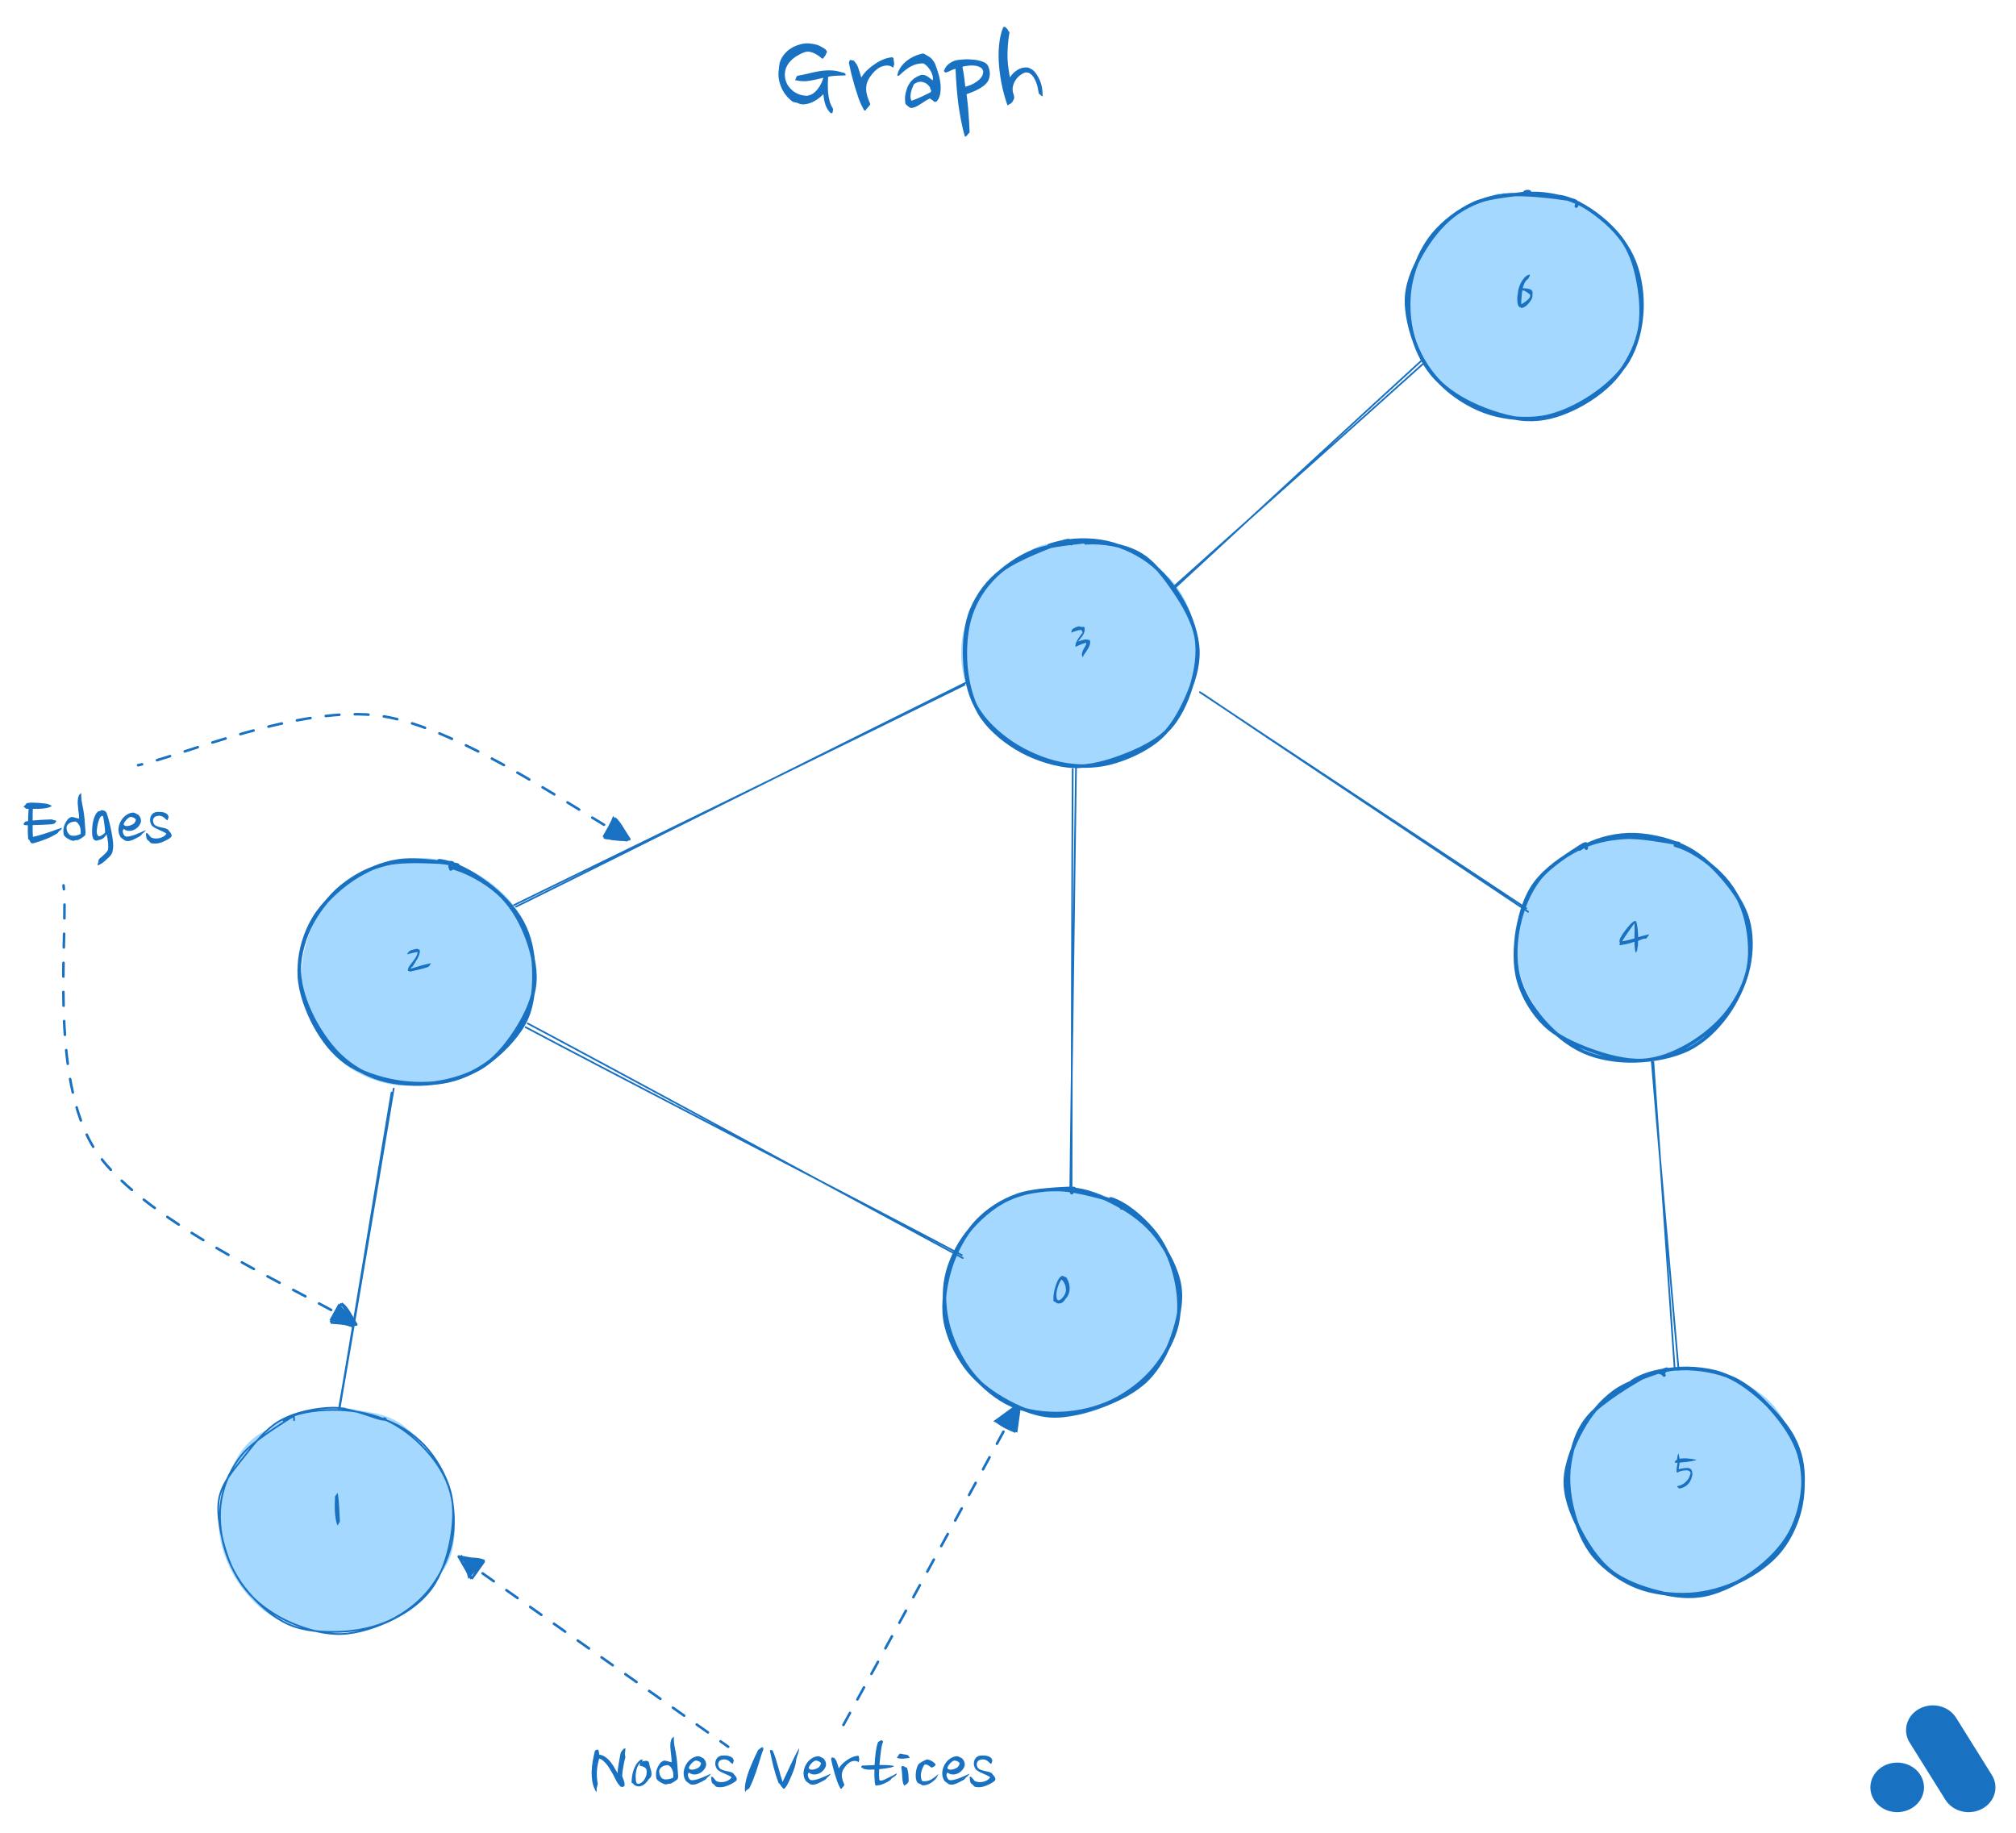 <svg width="3530" height="3210" viewBox="0 0 3530 3210" fill="none" xmlns="http://www.w3.org/2000/svg">
<path d="M1805.4 963.133C1830.03 949.213 1866.69 945.763 1896.69 947.173C1926.72 948.583 1958.97 959.143 1985.55 971.563C2012.13 983.983 2038.77 999.853 2056.2 1021.66C2073.63 1043.47 2084.55 1073.68 2090.1 1102.39C2095.65 1131.1 2096.37 1165.72 2089.53 1193.89C2082.66 1222.06 2067.9 1250.02 2048.97 1271.38C2030.07 1292.74 2002.59 1310.47 1976.04 1322.05C1949.46 1333.63 1918.62 1340.86 1889.61 1340.86C1860.63 1340.86 1829.1 1334.77 1802.07 1322.08C1775.07 1309.36 1745.64 1287.49 1727.55 1264.66C1709.43 1241.8 1698.78 1213.21 1693.41 1185.01C1688.07 1156.78 1688.52 1122.82 1695.48 1095.34C1702.47 1067.86 1712.64 1042.93 1735.35 1020.19C1758.06 997.423 1811.79 970.153 1831.77 958.873C1851.75 947.563 1855.02 949.483 1855.26 952.453M1890.12 944.923C1918.62 941.743 1955.07 953.893 1982.37 966.283C2009.64 978.673 2035.74 997.843 2053.83 1019.2C2071.92 1040.56 2084.49 1067.02 2090.91 1094.38C2097.3 1121.74 2098.26 1155.19 2092.29 1183.33C2086.32 1211.47 2073.51 1240 2055.03 1263.25C2036.58 1286.5 2007.66 1310.32 1981.5 1322.8C1955.34 1335.28 1927.44 1337.86 1898.1 1338.13C1868.79 1338.37 1833.27 1336.66 1805.52 1324.39C1777.77 1312.09 1750.92 1286.23 1731.6 1264.36C1712.28 1242.46 1697.07 1219.54 1689.66 1193.11C1682.25 1166.65 1680.27 1134.31 1687.14 1105.69C1694.04 1077.1 1711.68 1043.86 1730.94 1021.51C1750.17 999.163 1775.46 984.163 1802.64 971.593C1829.79 958.993 1879.95 949.813 1894.02 946.003C1908.09 942.193 1887 945.043 1887.03 948.673" fill="#A5D8FF"/>
<path d="M1836.9 955.3C1863.27 945.28 1898.58 943.24 1927.56 947.83C1956.54 952.42 1986.87 965.29 2010.78 982.87C2034.66 1000.48 2056.53 1027.36 2070.99 1053.34C2085.45 1079.32 2096.4 1110.73 2097.54 1138.75C2098.71 1166.74 2089.44 1195.45 2077.95 1221.4C2066.43 1247.32 2051.04 1275.16 2028.54 1294.3C2006.07 1313.44 1971.78 1329.1 1943.01 1336.21C1914.24 1343.29 1884.66 1342.84 1855.92 1336.84C1827.18 1330.87 1794.99 1316.86 1770.57 1300.27C1746.12 1283.71 1722.87 1261.75 1709.31 1237.48C1695.75 1213.21 1690.5 1183.03 1689.18 1154.62C1687.86 1126.21 1690.38 1093.24 1701.42 1067.08C1712.46 1040.95 1729.56 1017.22 1755.48 997.72C1781.4 978.19 1836.93 957.58 1857 949.96C1877.07 942.34 1874.94 949 1875.9 952M1901.79 950.41C1931.13 948.64 1967.7 954.7 1993.38 968.68C2019.03 982.63 2038.95 1009.72 2055.81 1034.26C2072.64 1058.8 2089.38 1087.87 2094.39 1115.86C2099.37 1143.85 2094.06 1175.2 2085.78 1202.23C2077.53 1229.26 2064.45 1257.97 2044.8 1278.13C2025.18 1298.29 1995.57 1312.57 1967.97 1323.19C1940.4 1333.78 1909.11 1343.08 1879.29 1341.76C1849.5 1340.44 1815.66 1329.46 1789.14 1315.27C1762.59 1301.05 1736.22 1279.54 1720.11 1256.56C1704 1233.58 1696.35 1205.83 1692.54 1177.42C1688.7 1148.98 1689.78 1113.04 1697.13 1086.01C1704.48 1058.95 1717.77 1035.37 1736.61 1015.15C1755.48 994.93 1782.27 975.88 1810.23 964.66C1838.19 953.47 1889.22 950.2 1904.37 947.86C1919.52 945.55 1900.62 947.65 1901.07 950.68" stroke="#1971C2" stroke-width="6" stroke-linecap="round"/>
<path d="M1899.11 1098.6C1899.55 1101.35 1899.44 1103.84 1898.79 1106.08C1898.21 1108.32 1897.31 1110.42 1896.08 1112.37C1894.85 1114.32 1893.44 1116.2 1891.85 1118.01C1890.33 1119.74 1888.89 1121.51 1887.51 1123.32C1888.24 1123.1 1889.14 1122.81 1890.22 1122.45C1891.38 1122.02 1892.57 1121.62 1893.8 1121.26C1895.1 1120.83 1896.44 1120.46 1897.81 1120.17C1899.19 1119.89 1900.49 1119.71 1901.72 1119.63C1902.37 1119.56 1903.02 1119.67 1903.67 1119.96C1904.39 1120.25 1905.04 1120.46 1905.62 1120.61C1906.2 1120.75 1906.67 1120.72 1907.03 1120.5C1907.46 1120.28 1907.89 1120.36 1908.33 1120.72C1908.91 1123.03 1909.02 1125.16 1908.65 1127.11C1908.29 1129.35 1907.17 1132.14 1905.29 1135.46C1903.41 1138.71 1900.74 1142.72 1897.27 1147.49C1896.91 1148.43 1896.66 1149.16 1896.51 1149.66C1896.44 1150.24 1896.26 1150.56 1895.97 1150.64C1895.75 1150.78 1895.57 1150.64 1895.43 1150.2C1894.49 1147.89 1894.24 1145.72 1894.67 1143.7C1895.1 1141.6 1895.79 1139.62 1896.73 1137.74C1897.74 1135.79 1898.79 1133.91 1899.87 1132.1C1901.03 1130.29 1901.82 1128.45 1902.26 1126.57C1902.4 1126.28 1902.37 1126.06 1902.15 1125.92C1901.93 1125.78 1901.64 1125.7 1901.28 1125.7C1900.99 1125.7 1900.63 1125.78 1900.2 1125.92C1899.76 1125.99 1899.4 1126.06 1899.11 1126.14C1898.03 1126.35 1896.77 1126.75 1895.32 1127.33C1893.87 1127.91 1892.39 1128.52 1890.88 1129.17C1889.43 1129.75 1888.02 1130.37 1886.65 1131.02C1885.27 1131.59 1884.12 1132.06 1883.18 1132.42C1882.82 1131.85 1882.67 1131.45 1882.74 1131.23C1882.89 1131.02 1883.07 1130.58 1883.29 1129.93C1883.43 1129.28 1883.47 1128.63 1883.4 1127.98C1883.4 1127.33 1883.54 1126.68 1883.83 1126.03C1885.06 1122.99 1886.72 1119.96 1888.82 1116.92C1890.91 1113.89 1893.12 1110.85 1895.43 1107.82C1895.43 1106.88 1895.14 1105.87 1894.56 1104.78C1893.98 1103.62 1893.22 1103.05 1892.28 1103.05C1890.19 1103.05 1887.62 1103.55 1884.59 1104.56C1881.55 1105.5 1878.59 1106.48 1875.7 1107.49C1875.34 1107.56 1875.26 1107.38 1875.48 1106.95C1875.77 1106.44 1876.06 1105.9 1876.35 1105.32C1876.57 1104.89 1876.67 1104.38 1876.67 1103.81C1876.75 1103.23 1876.96 1102.76 1877.32 1102.4C1878.05 1101.6 1878.88 1100.91 1879.82 1100.34C1880.83 1099.69 1881.84 1099.14 1882.85 1098.71C1883.86 1098.2 1884.84 1097.81 1885.78 1097.52C1886.72 1097.23 1887.55 1097.01 1888.27 1096.87C1889.57 1096.58 1890.55 1096.65 1891.2 1097.08C1891.92 1097.45 1892.79 1097.63 1893.8 1097.63C1894.96 1097.63 1896.08 1097.66 1897.16 1097.73C1898.32 1097.73 1898.97 1098.02 1899.11 1098.6Z" fill="#1971C2"/>
<path d="M663.038 1520.49C688.628 1508.13 725.198 1501.95 754.087 1504.11C783.007 1506.24 811.687 1517.61 836.497 1533.39C861.277 1549.17 886.537 1574.22 902.857 1598.73C919.207 1623.27 930.847 1652.79 934.477 1680.51C938.107 1708.23 933.757 1738.38 924.607 1765.08C915.487 1791.78 899.827 1819.77 879.697 1840.65C859.567 1861.5 832.327 1880.46 803.857 1890.27C775.387 1900.05 738.518 1902.54 708.908 1899.33C679.328 1896.15 650.888 1886.4 626.318 1871.1C601.718 1855.83 577.628 1831.44 561.428 1807.59C545.228 1783.77 532.838 1755.84 529.118 1728.15C525.368 1700.49 529.658 1669.2 539.018 1641.63C548.408 1614.03 563.288 1583.73 585.368 1562.64C607.418 1541.55 654.338 1522.98 671.438 1515.09C688.508 1507.2 686.408 1512.42 687.848 1515.33M678.668 1512.39C704.348 1501.5 737.798 1500.09 766.567 1504.71C795.337 1509.33 826.837 1523.16 851.287 1540.14C875.737 1557.09 899.317 1580.64 913.327 1606.47C927.367 1632.3 933.457 1666.77 935.407 1695.12C937.327 1723.44 936.157 1750.17 924.967 1776.42C913.777 1802.64 891.427 1833.81 868.267 1852.47C845.137 1871.1 815.227 1880.37 786.037 1888.26C756.877 1896.18 723.038 1903.62 693.248 1899.9C663.488 1896.21 630.968 1883.43 607.418 1866.03C583.868 1848.6 565.148 1820.34 551.918 1795.38C538.688 1770.45 528.908 1744.83 528.008 1716.39C527.078 1687.95 535.628 1652.16 546.428 1624.83C557.228 1597.5 570.488 1570.95 592.748 1552.47C615.008 1533.99 666.638 1519.2 679.988 1514.04C693.338 1508.85 673.238 1517.88 672.848 1521.33" fill="#A5D8FF"/>
<path d="M768.964 1506.9C797.224 1510.02 828.603 1528.95 852.873 1546.92C877.143 1564.89 900.963 1589.85 914.553 1614.72C928.173 1639.59 933.423 1667.85 934.563 1696.14C935.703 1724.4 933.573 1757.88 921.423 1784.4C909.273 1810.92 884.403 1837.2 861.603 1855.23C838.773 1873.26 812.883 1886.28 784.564 1892.64C756.244 1899 721.294 1898.64 691.654 1893.39C662.014 1888.11 630.064 1877.31 606.694 1861.02C583.324 1844.76 565.204 1821.03 551.434 1795.77C537.664 1770.51 525.664 1737.96 524.074 1709.46C522.484 1680.96 529.504 1650.96 541.864 1624.71C554.254 1598.49 575.524 1570.83 598.294 1552.11C621.034 1533.36 647.854 1519.35 678.424 1512.36C708.994 1505.34 763.474 1509.69 781.714 1510.08C799.953 1510.47 789.034 1511.4 787.864 1514.61M787.954 1518.09C815.553 1524.48 849.093 1543.14 870.993 1562.4C892.893 1581.66 908.433 1607.43 919.353 1633.65C930.273 1659.84 938.493 1692.21 936.513 1719.6C934.533 1746.99 922.443 1773.45 907.503 1797.93C892.563 1822.38 871.563 1849.92 846.873 1866.36C822.183 1882.77 789.364 1892.52 759.424 1896.45C729.454 1900.35 694.594 1897.92 667.204 1889.85C639.844 1881.78 615.904 1867.71 595.174 1848C574.444 1828.32 554.674 1797.93 542.824 1771.71C531.004 1745.52 522.994 1718.22 524.164 1690.77C525.364 1663.35 534.634 1632.12 549.964 1607.07C565.264 1581.99 591.394 1557.03 616.054 1540.38C640.744 1523.76 667.984 1511.7 698.014 1507.2C728.044 1502.7 780.964 1510.92 796.204 1513.32C811.413 1515.72 791.704 1518.48 789.304 1521.63" stroke="#1971C2" stroke-width="6" stroke-linecap="round"/>
<path d="M735.187 1664.95C735.187 1667.27 734.754 1669.58 733.886 1671.89C733.091 1674.2 732.043 1676.52 730.743 1678.83C729.514 1681.07 728.141 1683.35 726.623 1685.66C725.105 1687.97 723.66 1690.29 722.287 1692.6C721.347 1692.6 720.733 1693 720.444 1693.79C720.155 1694.51 719.541 1695.34 718.601 1696.28C722.287 1695.13 725.648 1694.12 728.683 1693.25C731.791 1692.31 734.573 1691.48 737.03 1690.75C738.837 1690.25 740.427 1689.82 741.8 1689.45C743.173 1689.09 744.474 1688.77 745.703 1688.48C747.004 1688.19 748.304 1687.9 749.605 1687.61C750.978 1687.25 752.605 1686.85 754.484 1686.42C754.411 1687.07 754.158 1687.57 753.725 1687.94C753.291 1688.3 753.002 1688.7 752.857 1689.13C752.641 1690.21 752.279 1690.9 751.773 1691.19C751.268 1691.48 750.509 1692.13 749.497 1693.14C747.184 1693.93 744.872 1694.69 742.559 1695.42C740.246 1696.07 737.825 1696.68 735.296 1697.26C732.766 1697.84 730.092 1698.45 727.274 1699.1C724.527 1699.68 721.564 1700.33 718.384 1701.05C717.806 1701.2 717.409 1701.16 717.192 1700.95C717.047 1700.66 716.686 1700.44 716.108 1700.29C715.602 1700.15 715.096 1700.01 714.59 1699.86C714.156 1699.64 714.012 1699.17 714.156 1698.45C714.229 1698.02 714.301 1697.55 714.373 1697.04C714.518 1696.54 714.662 1696.07 714.807 1695.63C715.168 1694.62 715.53 1693.75 715.891 1693.03C716.325 1692.31 716.614 1691.84 716.758 1691.62C718.131 1689.67 719.577 1687.76 721.094 1685.88C722.684 1683.93 724.166 1681.97 725.539 1680.02C726.985 1678 728.213 1675.9 729.225 1673.74C730.309 1671.57 731.068 1669.25 731.501 1666.8C730.128 1666.94 728.574 1667.19 726.84 1667.56C725.105 1667.92 723.371 1668.31 721.636 1668.75C719.902 1669.18 718.276 1669.62 716.758 1670.05C715.241 1670.48 714.012 1670.81 713.072 1671.02L713.289 1669.83C713.434 1669.25 713.578 1668.93 713.723 1668.86C713.867 1668.71 714.12 1668.46 714.482 1668.1C714.843 1667.66 715.168 1667.23 715.457 1666.8C715.819 1666.29 716.216 1665.86 716.65 1665.5C718.529 1664.27 720.697 1663.36 723.154 1662.79C725.684 1662.14 727.852 1661.63 729.659 1661.27C730.381 1661.12 730.887 1661.23 731.176 1661.59C731.538 1661.95 732.007 1662.21 732.586 1662.35C733.308 1662.5 733.923 1662.71 734.428 1663C734.934 1663.29 735.187 1663.94 735.187 1664.95Z" fill="#1971C2"/>
<path d="M1858.27 2080.2C1885.9 2076.69 1918.21 2086.26 1944.43 2098.35C1970.62 2110.47 1996.09 2129.76 2015.5 2152.86C2034.88 2175.93 2053.47 2209.05 2060.73 2236.89C2067.99 2264.73 2065.41 2292.18 2058.96 2319.93C2052.51 2347.68 2040.25 2381.1 2022.07 2403.36C2003.89 2425.65 1977.13 2441.55 1949.89 2453.58C1922.68 2465.61 1888.81 2475.06 1858.69 2475.57C1828.54 2476.11 1796.08 2468.97 1769.11 2456.79C1742.14 2444.61 1715.38 2424.51 1696.81 2402.43C1678.24 2380.38 1663.99 2351.88 1657.69 2324.43C1651.39 2296.95 1652.86 2265.27 1659.07 2237.7C1665.28 2210.1 1676.5 2181.6 1694.98 2158.89C1713.49 2136.18 1740.76 2114.52 1770.1 2101.44C1799.44 2088.33 1851.28 2082.66 1870.99 2080.35C1890.7 2078.07 1888.36 2083.74 1888.39 2087.67M1920.82 2095.14C1948.57 2100.6 1976.98 2114.82 1997.98 2133.27C2018.98 2151.72 2035.21 2178.96 2046.76 2205.84C2058.27 2232.72 2069.64 2265.15 2067.18 2294.52C2064.69 2323.89 2047.32 2357.49 2031.97 2382.09C2016.61 2406.66 1999.6 2426.07 1975.03 2442.06C1950.43 2458.05 1914.1 2473.8 1884.52 2478C1854.97 2482.2 1825.33 2476.08 1797.58 2467.26C1769.86 2458.44 1740.19 2445.33 1718.11 2425.05C1696.06 2404.77 1675.84 2372.55 1665.25 2345.55C1654.66 2318.52 1651.24 2290.35 1654.54 2262.96C1657.84 2235.54 1670.65 2205.78 1685.05 2181.06C1699.45 2156.34 1717.36 2131.23 1741.03 2114.67C1764.7 2098.11 1797.43 2085.57 1827.07 2081.7C1856.71 2077.83 1903.27 2088.72 1918.87 2091.45C1934.5 2094.18 1921.03 2095.59 1920.73 2098.02" fill="#A5D8FF"/>
<path d="M1945.09 2098.93C1971.94 2107.27 2000.05 2132.02 2018.65 2154.04C2037.28 2176.06 2049.64 2203.66 2056.75 2231.02C2063.83 2258.38 2067.4 2290.42 2061.25 2318.17C2055.1 2345.92 2038.75 2375.08 2019.85 2397.55C2000.95 2419.99 1974.55 2440.09 1947.82 2452.96C1921.12 2465.83 1888.93 2473.51 1859.56 2474.74C1830.19 2475.97 1797.85 2471.98 1771.56 2460.37C1745.31 2448.73 1720.44 2427.85 1702.02 2405.02C1683.6 2382.19 1668.54 2351.35 1661.01 2323.36C1653.51 2295.37 1651.32 2264.56 1656.84 2237.05C1662.36 2209.54 1676.13 2181.13 1694.13 2158.27C1712.1 2135.41 1737.87 2112.46 1764.72 2099.89C1791.58 2087.35 1823.17 2082.07 1855.24 2082.91C1887.28 2083.78 1938.97 2099.59 1957.06 2104.96C1975.12 2110.33 1965.85 2111.71 1963.75 2115.13M1871.86 2082.31C1899.85 2081.5 1932.52 2096.47 1958.2 2110.57C1983.88 2124.64 2008.06 2143.21 2025.97 2166.79C2043.88 2190.37 2061.31 2223.07 2065.75 2252.11C2070.19 2281.12 2062.18 2313.67 2052.64 2340.91C2043.1 2368.15 2028.61 2395.6 2008.48 2415.55C1988.35 2435.5 1960.09 2450.02 1931.89 2460.58C1903.72 2471.17 1868.74 2480.95 1839.4 2479.06C1810.03 2477.17 1780.59 2463.67 1755.75 2449.3C1730.94 2434.93 1707.33 2416.03 1690.44 2392.84C1673.55 2369.62 1658.73 2339.14 1654.44 2310.07C1650.18 2281 1655.61 2246.77 1664.73 2218.39C1673.88 2190.01 1689.84 2160.73 1709.22 2139.85C1728.63 2118.94 1753.65 2102.8 1781.04 2092.93C1808.47 2083.09 1857.79 2081.44 1873.72 2080.69C1889.65 2079.94 1876.93 2084.89 1876.6 2088.43" stroke="#1971C2" stroke-width="6" stroke-linecap="round"/>
<path d="M1868.62 2239.46C1868.62 2239.9 1868.69 2240.26 1868.83 2240.55C1869.05 2240.84 1869.27 2241.09 1869.48 2241.31C1869.77 2241.52 1869.99 2241.78 1870.13 2242.06C1870.35 2242.35 1870.46 2242.72 1870.46 2243.15C1872.34 2247.77 1873.17 2252.4 1872.95 2257.02C1872.81 2261.58 1871.36 2266.17 1868.62 2270.79C1867.68 2271.73 1866.84 2272.74 1866.12 2273.83C1865.4 2274.91 1864.6 2276 1863.74 2277.08C1862.94 2278.09 1862.04 2279.03 1861.03 2279.9C1860.09 2280.77 1858.93 2281.42 1857.56 2281.85C1857.41 2281.92 1857.05 2281.99 1856.47 2282.07C1855.9 2282.21 1855.25 2282.28 1854.52 2282.28C1853.8 2282.36 1853.04 2282.32 1852.25 2282.17C1851.45 2282.1 1850.8 2281.89 1850.29 2281.52C1849.72 2281.09 1849.21 2280.73 1848.78 2280.44C1848.34 2280.08 1847.84 2279.75 1847.26 2279.46C1846.25 2279.03 1845.42 2278.56 1844.77 2278.06C1844.12 2277.48 1844.08 2276.28 1844.66 2274.48C1844.44 2272.82 1844.48 2270.65 1844.77 2267.97C1845.06 2265.3 1845.52 2262.44 1846.18 2259.41C1846.9 2256.37 1847.77 2253.34 1848.78 2250.3C1849.86 2247.2 1851.02 2244.41 1852.25 2241.96C1853.55 2239.5 1854.96 2237.51 1856.47 2235.99C1857.99 2234.48 1859.58 2233.79 1861.24 2233.93C1861.68 2234.37 1862.29 2234.73 1863.09 2235.02C1863.95 2235.31 1864.79 2235.63 1865.58 2235.99C1866.45 2236.36 1867.17 2236.79 1867.75 2237.29C1868.33 2237.8 1868.62 2238.52 1868.62 2239.46ZM1866.23 2255.94C1866.23 2254.57 1865.98 2253.09 1865.47 2251.5C1865.04 2249.83 1864.42 2248.28 1863.63 2246.83C1862.91 2245.32 1862.07 2243.98 1861.14 2242.82C1860.27 2241.67 1859.36 2240.87 1858.43 2240.44C1857.05 2242.32 1855.75 2244.63 1854.52 2247.38C1853.37 2250.05 1852.35 2252.87 1851.49 2255.83C1850.69 2258.8 1850.15 2261.76 1849.86 2264.72C1849.64 2267.68 1849.75 2270.32 1850.19 2272.64C1850.19 2273.07 1850.29 2273.61 1850.51 2274.26C1850.73 2274.84 1851.05 2275.38 1851.49 2275.89C1851.99 2276.32 1852.57 2276.61 1853.22 2276.75C1853.94 2276.9 1854.78 2276.75 1855.72 2276.32C1857.16 2275.38 1858.61 2274.15 1860.05 2272.64C1861.5 2271.05 1862.76 2269.35 1863.85 2267.54C1864.93 2265.66 1865.69 2263.75 1866.12 2261.79C1866.63 2259.77 1866.66 2257.82 1866.23 2255.94Z" fill="#1971C2"/>
<path d="M2953.68 1484.17C2979.54 1495.18 3006 1522.09 3023.82 1545.61C3041.64 1569.16 3055.2 1597.99 3060.6 1625.44C3066 1652.92 3063.66 1683.22 3056.25 1710.4C3048.84 1737.58 3034.95 1766.59 3016.14 1788.61C2997.33 1810.66 2971.23 1831.21 2943.42 1842.61C2915.61 1853.98 2879.01 1858.42 2849.31 1856.92C2819.58 1855.45 2790.54 1847.56 2765.07 1833.76C2739.6 1819.99 2714.1 1797.01 2696.43 1774.15C2678.73 1751.32 2664.48 1724.08 2658.96 1696.66C2653.44 1669.27 2655.72 1637.83 2663.37 1609.72C2671.02 1581.64 2686.2 1549.72 2704.89 1528.12C2723.58 1506.49 2748.24 1490.74 2775.48 1480.03C2802.69 1469.29 2834.91 1460.86 2868.24 1463.74C2901.57 1466.62 2955.36 1488.64 2975.46 1497.22C2995.56 1505.83 2990.73 1512.25 2988.81 1515.25M2839.44 1460.74C2867.55 1455.49 2903.97 1461.85 2931.69 1472.47C2959.38 1483.12 2984.49 1504.18 3005.64 1524.49C3026.79 1544.8 3048.81 1567.39 3058.56 1594.39C3068.31 1621.39 3068.76 1658.47 3064.11 1686.52C3059.46 1714.57 3047.43 1738.6 3030.66 1762.69C3013.92 1786.78 2989.47 1814.98 2963.58 1831C2937.66 1847.02 2904.24 1856.89 2875.26 1858.87C2846.25 1860.82 2816.46 1852.57 2789.55 1842.82C2762.61 1833.1 2733.84 1820.86 2713.71 1800.46C2693.61 1780.03 2678.94 1748.38 2668.8 1720.3C2658.66 1692.19 2649.15 1659.73 2652.9 1631.86C2656.65 1603.99 2675.37 1575.76 2691.33 1553.05C2707.29 1530.34 2724.57 1510.06 2748.63 1495.57C2772.66 1481.08 2819.82 1471.09 2835.6 1466.08C2851.35 1461.1 2842.68 1463.23 2843.13 1465.54" fill="#A5D8FF"/>
<path d="M2765.67 1486.81C2789.31 1471.3 2821.38 1462.39 2851.38 1461.4C2881.41 1460.41 2918.7 1468.66 2945.82 1480.81C2972.91 1492.96 2994.96 1512.88 3014.04 1534.3C3033.12 1555.75 3052.35 1582.57 3060.24 1609.39C3068.1 1636.24 3067.59 1667.08 3061.29 1695.34C3054.99 1723.57 3039.96 1755.19 3022.47 1778.83C3004.95 1802.47 2982.84 1824.01 2956.32 1837.12C2929.77 1850.26 2893.68 1856.86 2863.2 1857.64C2832.72 1858.39 2800.38 1853.62 2773.47 1841.77C2746.56 1829.89 2720.94 1808.59 2701.8 1786.45C2682.69 1764.34 2665.77 1736.83 2658.72 1709.05C2651.67 1681.24 2653.38 1648.21 2659.53 1619.77C2665.71 1591.33 2677.44 1561.48 2695.65 1538.38C2713.89 1515.25 2755.23 1489.93 2768.91 1481.08C2782.56 1472.23 2776.41 1482.43 2777.61 1485.19M2933.43 1480.06C2960.76 1487.2 2991.63 1509.49 3011.79 1529.56C3031.95 1549.63 3046.11 1573.39 3054.42 1600.48C3062.73 1627.57 3066.6 1663.6 3061.68 1692.04C3056.76 1720.51 3042.48 1748.26 3024.9 1771.24C3007.32 1794.22 2981.04 1815.7 2956.17 1829.95C2931.3 1844.2 2904.27 1855.24 2875.71 1856.71C2847.12 1858.18 2813.19 1849.15 2784.72 1838.74C2756.25 1828.33 2725.83 1814.41 2704.89 1794.25C2683.92 1774.12 2666.94 1745.62 2659.02 1717.93C2651.07 1690.24 2652.33 1656.82 2657.25 1628.14C2662.14 1599.46 2670.84 1569.43 2688.48 1545.85C2706.15 1522.27 2737.11 1499.92 2763.21 1486.66C2789.31 1473.4 2816.88 1468.09 2845.11 1466.29C2873.34 1464.52 2917.74 1473.73 2932.65 1475.86C2947.56 1477.99 2935.65 1475.65 2934.48 1479.1" stroke="#1971C2" stroke-width="6" stroke-linecap="round"/>
<path d="M2865.65 1615.72C2866.59 1619.48 2867.24 1623.52 2867.6 1627.86C2868.03 1632.12 2868.32 1636.5 2868.47 1640.98C2869.77 1640.54 2871.21 1640.11 2872.8 1639.68C2874.47 1639.17 2876.16 1638.7 2877.9 1638.27C2879.63 1637.76 2881.33 1637.33 2882.99 1636.97C2884.73 1636.53 2886.32 1636.21 2887.76 1635.99C2887.4 1636.35 2887.22 1636.6 2887.22 1636.75C2887.29 1636.89 2887.19 1637.18 2886.9 1637.62C2886.53 1638.19 2886.03 1638.92 2885.38 1639.78C2884.8 1640.58 2884.33 1641.19 2883.97 1641.63C2883.39 1642.49 2882.7 1643.15 2881.91 1643.58C2881.11 1643.94 2879.99 1643.87 2878.55 1643.36L2868.47 1647.16C2868.39 1647.88 2868.32 1648.75 2868.25 1649.76C2868.25 1650.7 2868.21 1651.67 2868.14 1652.68C2868.14 1653.7 2868.07 1654.71 2867.92 1655.72C2867.85 1656.66 2867.71 1657.49 2867.49 1658.21C2867.35 1658.58 2867.24 1659.08 2867.17 1659.73C2867.09 1660.38 2867.02 1661.07 2866.95 1661.79C2866.88 1662.51 2866.77 1663.16 2866.62 1663.74C2866.55 1664.39 2866.44 1664.86 2866.3 1665.15C2865.94 1665.73 2865.61 1666.24 2865.32 1666.67C2865.11 1667.18 2864.75 1667.79 2864.24 1668.51C2863.81 1667.14 2863.41 1665.59 2863.05 1663.85C2862.76 1662.19 2862.54 1660.49 2862.4 1658.76C2862.25 1656.95 2862.14 1655.21 2862.07 1653.55C2862 1651.82 2861.96 1650.26 2861.96 1648.89C2858.49 1650.12 2855.13 1651.17 2851.88 1652.03C2848.63 1652.9 2845.45 1653.55 2842.34 1653.99C2841.55 1654.13 2840.46 1654.35 2839.09 1654.64C2837.72 1654.85 2836.67 1655 2835.95 1655.07C2835.66 1654.85 2835.51 1654.64 2835.51 1654.42C2835.58 1654.13 2835.69 1653.84 2835.84 1653.55C2835.98 1653.19 2836.13 1652.87 2836.27 1652.58C2836.41 1652.22 2836.45 1651.89 2836.38 1651.6C2836.16 1650.81 2835.98 1649.94 2835.84 1649C2835.69 1648.06 2835.69 1647.19 2835.84 1646.4C2835.98 1645.24 2836.56 1643.65 2837.57 1641.63C2838.66 1639.53 2839.99 1637.29 2841.58 1634.91C2843.17 1632.52 2844.94 1630.1 2846.89 1627.64C2848.85 1625.11 2850.76 1622.8 2852.64 1620.71C2854.59 1618.54 2856.4 1616.73 2858.06 1615.28C2859.79 1613.77 2861.2 1612.83 2862.29 1612.47C2862.65 1612.39 2862.94 1612.47 2863.16 1612.68C2863.37 1612.83 2863.66 1612.94 2864.02 1613.01C2864.53 1613.08 2864.89 1613.48 2865.11 1614.2C2865.32 1614.85 2865.5 1615.36 2865.65 1615.72ZM2861.96 1643.04C2862.03 1641.01 2862.07 1638.88 2862.07 1636.64C2862.14 1634.33 2862.18 1632.02 2862.18 1629.7C2862.18 1627.39 2862.14 1625.11 2862.07 1622.87C2862.07 1620.56 2862.03 1618.43 2861.96 1616.48C2860.44 1618.65 2858.71 1621.07 2856.76 1623.74C2854.88 1626.41 2852.93 1629.16 2850.91 1631.98C2848.95 1634.8 2847.04 1637.62 2845.16 1640.44C2843.35 1643.18 2841.76 1645.75 2840.39 1648.13C2842.05 1647.92 2843.82 1647.63 2845.7 1647.26C2847.65 1646.83 2849.57 1646.4 2851.45 1645.96C2853.4 1645.46 2855.28 1644.95 2857.08 1644.45C2858.89 1643.94 2860.52 1643.47 2861.96 1643.04Z" fill="#1971C2"/>
<path d="M2596.54 347.933C2621.95 336.413 2659.66 338.093 2689.4 340.733C2719.13 343.373 2750.09 349.823 2774.93 363.803C2799.77 377.783 2822 400.763 2838.5 424.553C2854.97 448.313 2869.49 477.713 2873.78 506.423C2878.1 535.163 2873.21 569.453 2864.36 596.963C2855.51 624.443 2841.29 651.593 2820.74 671.393C2800.19 691.223 2769.32 706.313 2741.06 715.913C2712.8 725.513 2679.91 731.453 2651.14 728.993C2622.4 726.503 2593.93 715.283 2568.49 701.033C2543.08 686.753 2514.94 667.073 2498.53 643.373C2482.15 619.703 2474.41 587.123 2470.15 558.923C2465.89 530.723 2464.84 500.363 2473 474.203C2481.16 448.043 2496.01 423.833 2519.2 401.933C2542.39 380.063 2593.69 351.893 2612.14 342.803C2630.59 333.713 2628.7 343.733 2629.87 347.453M2626.3 346.433C2653.06 338.873 2688.17 341.243 2717.3 346.553C2746.43 351.893 2777.27 360.593 2801.09 378.353C2824.91 396.143 2847.59 427.103 2860.25 453.293C2872.88 479.453 2877.71 506.783 2876.99 535.433C2876.24 564.113 2869.43 600.143 2855.81 625.283C2842.16 650.393 2818.46 668.903 2795.15 686.153C2771.84 703.403 2744.93 721.763 2715.89 728.693C2686.88 735.623 2650.36 734.753 2620.99 727.703C2591.59 720.683 2562.19 705.413 2539.57 686.483C2516.98 667.553 2497.84 639.713 2485.36 614.153C2472.88 588.563 2463.85 561.323 2464.69 532.943C2465.5 504.593 2476.6 469.883 2490.34 443.963C2504.08 418.073 2524.42 394.793 2547.16 377.513C2569.9 360.203 2612.5 346.163 2626.75 340.193C2641 334.223 2632.24 337.793 2632.69 341.723" fill="#A5D8FF"/>
<path d="M2732.06 344.216C2760.44 349.316 2790.47 370.286 2812.1 389.366C2833.73 408.446 2851.43 432.416 2861.9 458.696C2872.34 484.976 2876.72 518.246 2874.83 547.016C2872.97 575.786 2865.35 606.866 2850.68 631.376C2836.01 655.886 2811.74 677.546 2786.84 694.076C2761.94 710.636 2730.92 725.696 2701.34 730.646C2671.73 735.566 2637.59 732.296 2609.27 723.746C2580.95 715.196 2552.69 698.336 2531.39 679.316C2510.09 660.326 2492.84 636.506 2481.44 609.716C2470.04 582.956 2460.83 547.646 2462.96 518.726C2465.06 489.836 2479.07 460.796 2494.1 436.256C2509.1 411.746 2529.41 387.356 2553.05 371.606C2576.69 355.826 2603.87 345.506 2635.91 341.666C2667.95 337.826 2724.56 345.326 2745.23 348.536C2765.93 351.746 2761.37 356.996 2760.05 360.956M2671.04 339.146C2699.09 336.596 2734.55 342.476 2762.18 355.166C2789.81 367.856 2819.18 392.606 2836.82 415.346C2854.49 438.086 2862.62 463.706 2868.08 491.576C2873.54 519.416 2876.33 554.006 2869.61 582.506C2862.86 611.006 2847.11 640.196 2827.64 662.546C2808.14 684.926 2778.74 704.726 2752.7 716.696C2726.69 728.666 2700.8 735.986 2671.52 734.366C2642.21 732.716 2604.17 720.116 2576.9 706.946C2549.6 693.776 2525.33 676.586 2507.78 655.346C2490.26 634.106 2477.78 606.716 2471.63 579.536C2465.48 552.386 2464.76 520.346 2470.94 492.296C2477.12 464.246 2490.23 434.036 2508.74 411.236C2527.25 388.466 2554.76 367.766 2581.94 355.556C2609.15 343.376 2657.27 341.126 2671.94 338.066C2686.61 335.006 2669.96 334.376 2669.96 337.196" stroke="#1971C2" stroke-width="6" stroke-linecap="round"/>
<path d="M2678.83 482.743C2678.83 482.888 2678.61 483.177 2678.18 483.61C2677.82 484.044 2677.53 484.55 2677.31 485.128C2677.17 485.706 2676.95 486.321 2676.66 486.971C2676.44 487.549 2676.15 487.947 2675.79 488.164C2674.49 488.959 2673.3 490.006 2672.22 491.307C2671.2 492.536 2670.3 493.909 2669.51 495.427C2668.78 496.944 2668.13 498.534 2667.55 500.197C2667.05 501.787 2666.65 503.304 2666.36 504.75C2668.24 504.75 2670.37 504.858 2672.76 505.075C2675.14 505.292 2677.31 505.798 2679.26 506.593C2679.91 506.809 2680.53 507.171 2681.1 507.677C2681.76 508.11 2682.26 508.616 2682.62 509.194C2683.27 509.989 2683.56 511.073 2683.49 512.447C2683.42 513.82 2683.38 515.121 2683.38 516.349C2683.38 518.011 2683.24 519.493 2682.95 520.794C2682.66 522.095 2682.04 523.504 2681.1 525.022C2679.23 528.129 2676.95 531.02 2674.28 533.694C2671.67 536.296 2668.75 538.103 2665.49 539.114C2664.77 539.331 2664.23 539.331 2663.87 539.114C2663.58 538.898 2663.07 538.609 2662.35 538.247C2661.92 538.03 2661.45 537.85 2660.94 537.705C2660.51 537.633 2660.18 537.416 2659.97 537.055C2659.68 536.477 2659.32 536.007 2658.88 535.645C2658.52 535.212 2658.27 534.706 2658.12 534.128C2657.54 532.176 2657.15 530.189 2656.93 528.165C2656.79 526.07 2656.71 524.082 2656.71 522.203C2656.79 520.324 2656.93 518.662 2657.15 517.216C2657.36 515.699 2657.58 514.615 2657.8 513.964C2657.8 511.724 2658.19 508.978 2658.99 505.725C2659.86 502.401 2661.12 499.076 2662.78 495.752C2664.45 492.428 2666.47 489.392 2668.85 486.646C2671.31 483.9 2674.17 481.948 2677.42 480.792C2677.85 480.72 2678.18 480.792 2678.39 481.009C2678.68 481.226 2678.83 481.804 2678.83 482.743ZM2678.83 515.699C2678.39 515.265 2677.67 514.651 2676.66 513.856C2675.72 512.989 2674.64 512.157 2673.41 511.362C2672.18 510.568 2670.88 509.881 2669.51 509.303C2668.13 508.725 2666.83 508.436 2665.6 508.436C2665.39 509.664 2665.13 511.362 2664.84 513.531C2664.63 515.699 2664.41 518.011 2664.19 520.469C2664.05 522.854 2663.9 525.166 2663.76 527.407C2663.69 529.575 2663.69 531.273 2663.76 532.502C2664.7 532.213 2666.04 531.526 2667.77 530.442C2669.51 529.286 2671.24 528.021 2672.97 526.648C2674.71 525.202 2676.19 523.793 2677.42 522.42C2678.65 520.974 2679.23 519.854 2679.15 519.059C2679.08 518.698 2679.08 518.156 2679.15 517.433C2679.3 516.638 2679.19 516.06 2678.83 515.699Z" fill="#1971C2"/>
<path d="M2887.28 2410.67C2913.53 2399.45 2947.73 2398.16 2976.62 2400.98C3005.51 2403.8 3036.35 2412.5 3060.65 2427.62C3084.92 2442.71 3106.58 2467.13 3122.3 2491.55C3137.99 2515.97 3151.34 2545.25 3154.94 2574.2C3158.54 2603.15 3154.49 2638.49 3143.9 2665.25C3133.28 2692.01 3113.15 2715.65 3091.28 2734.76C3069.41 2753.87 3040.73 2770.58 3012.68 2779.91C2984.66 2789.21 2952.41 2794.13 2923.04 2790.68C2893.64 2787.2 2861.18 2774.84 2836.4 2759.12C2811.65 2743.37 2789.21 2720.36 2774.45 2696.33C2759.72 2672.3 2750.33 2642.48 2747.93 2614.94C2745.5 2587.4 2749.94 2557.43 2759.99 2531.09C2770.01 2504.75 2786.18 2477.84 2808.08 2456.93C2829.98 2435.99 2876.36 2413.52 2891.42 2405.54C2906.48 2397.56 2897.87 2405.15 2898.53 2409.02M2935.64 2396.51C2964.17 2390.69 2997.2 2399.03 3024.83 2409.08C3052.49 2419.1 3081.65 2435.66 3101.54 2456.72C3121.43 2477.75 3135.11 2507.45 3144.14 2535.35C3153.2 2563.25 3159.26 2595.65 3155.78 2624.12C3152.33 2652.59 3140.69 2682.29 3123.35 2706.14C3106.04 2730.02 3078.17 2753.27 3051.8 2767.34C3025.46 2781.38 2994.68 2788.37 2965.22 2790.44C2935.73 2792.54 2903.03 2790.53 2875.01 2779.85C2846.99 2769.17 2817.08 2747 2797.07 2726.36C2777.06 2705.75 2763.89 2682.92 2754.95 2656.1C2745.98 2629.28 2739.47 2593.91 2743.34 2565.5C2747.21 2537.09 2761.28 2509.1 2778.17 2485.64C2795.06 2462.18 2818.94 2439.62 2844.65 2424.71C2870.39 2409.83 2917.85 2399.03 2932.55 2396.21C2947.28 2393.39 2932.64 2403.71 2933 2407.79" fill="#A5D8FF"/>
<path d="M2857.1 2419.31C2880.26 2403.8 2913.32 2397.35 2942.87 2396.36C2972.39 2395.34 3007.52 2401.1 3034.25 2413.28C3060.98 2425.46 3084.02 2447.27 3103.28 2469.41C3122.57 2491.58 3141.5 2518.61 3149.9 2546.24C3158.3 2573.84 3159.05 2606.96 3153.65 2635.04C3148.22 2663.12 3135.29 2692.46 3117.38 2714.66C3099.5 2736.89 3072.8 2755.55 3046.25 2768.39C3019.7 2781.23 2988.2 2790.05 2958.14 2791.7C2928.05 2793.32 2893.58 2789.3 2865.83 2778.17C2838.05 2767.07 2810.15 2747.06 2791.55 2724.98C2772.98 2702.87 2761.43 2673.02 2754.29 2645.66C2747.18 2618.33 2744.03 2588.72 2748.8 2560.91C2753.6 2533.13 2760.83 2504.27 2782.91 2478.98C2805.02 2453.66 2859.53 2420.99 2881.31 2409.11C2903.12 2397.23 2912.21 2404.4 2913.68 2407.73M2906.48 2402.24C2933.93 2392.88 2973.68 2394.77 3002.06 2401.67C3030.41 2408.54 3053.72 2424.2 3076.73 2443.49C3099.71 2462.75 3126.65 2491.88 3140.06 2517.29C3153.47 2542.73 3158.15 2568.32 3157.19 2596.07C3156.26 2623.79 3148.49 2657.9 3134.39 2683.73C3120.32 2709.53 3097.19 2732.81 3072.71 2750.87C3048.2 2768.93 3015.59 2785.94 2987.42 2792.06C2959.25 2798.18 2931.65 2794.64 2903.69 2787.65C2875.76 2780.69 2843.03 2769.05 2819.78 2750.27C2796.53 2731.46 2777.3 2701.37 2764.13 2674.88C2750.99 2648.39 2739.83 2620.01 2740.82 2591.36C2741.78 2562.68 2755.67 2528.66 2770.04 2502.83C2784.38 2477.03 2803.22 2453.75 2826.95 2436.47C2850.65 2419.19 2898.02 2404.58 2912.33 2399.24C2926.64 2393.87 2912.72 2400.26 2912.81 2404.34" stroke="#1971C2" stroke-width="6" stroke-linecap="round"/>
<path d="M2940.96 2554.15C2943.27 2553.72 2945.66 2553.5 2948.12 2553.5C2950.65 2553.43 2953.17 2553.5 2955.7 2553.72C2958.23 2553.93 2960.73 2554.26 2963.18 2554.69C2965.71 2555.13 2968.13 2555.56 2970.45 2555.99C2970.09 2556.36 2969.69 2556.61 2969.25 2556.75C2968.82 2556.9 2968.32 2557.04 2967.74 2557.19C2966.94 2557.55 2966.15 2557.69 2965.35 2557.62C2964.63 2557.48 2963.98 2557.69 2963.4 2558.27C2959.93 2558.78 2956.39 2559.28 2952.78 2559.79C2949.24 2560.22 2945.26 2560.62 2940.85 2560.98C2940.85 2561.63 2940.78 2562.46 2940.64 2563.47C2940.56 2564.41 2940.42 2565.46 2940.2 2566.62C2940.06 2567.7 2939.88 2568.79 2939.66 2569.87C2939.52 2570.95 2939.33 2571.86 2939.12 2572.58C2941.07 2572 2943.6 2571.46 2946.71 2570.95C2949.81 2570.45 2952.99 2570.27 2956.25 2570.41C2956.82 2570.41 2957.33 2570.56 2957.76 2570.85C2958.27 2571.06 2958.74 2571.28 2959.17 2571.5C2959.75 2571.79 2960.18 2572.07 2960.47 2572.36C2960.84 2572.58 2961.16 2572.91 2961.45 2573.34C2962.24 2574.78 2962.79 2576.37 2963.08 2578.11C2963.44 2579.84 2963.44 2581.69 2963.08 2583.64C2962.64 2585.52 2962.06 2587.43 2961.34 2589.38C2960.69 2591.26 2959.79 2593.11 2958.63 2594.91C2957.47 2596.72 2956.07 2598.38 2954.4 2599.9C2952.74 2601.49 2950.72 2602.83 2948.33 2603.91C2947.39 2604.34 2946.38 2604.78 2945.3 2605.21C2944.21 2605.64 2943.17 2605.93 2942.15 2606.08C2941.72 2606.15 2941.29 2606.15 2940.85 2606.08C2940.42 2606.08 2939.91 2605.93 2939.33 2605.64C2938.97 2605.5 2938.61 2605.17 2938.25 2604.67C2938.11 2604.45 2937.85 2604.2 2937.49 2603.91C2937.2 2603.69 2936.99 2603.48 2936.84 2603.26C2936.48 2602.54 2936.62 2602.14 2937.27 2602.07C2941.18 2601.42 2944.75 2599.97 2948.01 2597.73C2951.26 2595.49 2953.9 2592.85 2955.92 2589.82C2957.66 2587.29 2958.81 2584.61 2959.39 2581.79C2960.33 2579.92 2960.44 2578.47 2959.72 2577.46C2958.99 2576.37 2957.66 2575.47 2955.7 2574.75C2955.2 2574.53 2954.22 2574.42 2952.78 2574.42C2951.4 2574.42 2949.81 2574.53 2948.01 2574.75C2946.27 2574.97 2944.47 2575.36 2942.59 2575.94C2940.78 2576.45 2939.19 2577.13 2937.82 2578C2937.17 2578.43 2936.77 2578.54 2936.62 2578.33C2936.55 2578.04 2936.44 2577.86 2936.3 2577.78C2936.01 2577.64 2935.79 2577.42 2935.65 2577.13C2935.5 2576.84 2935.47 2576.09 2935.54 2574.86C2935.61 2573.92 2935.68 2572.87 2935.76 2571.71C2935.9 2570.48 2936.05 2569.26 2936.19 2568.03C2936.41 2566.73 2936.62 2565.5 2936.84 2564.34C2937.06 2563.11 2937.27 2562.03 2937.49 2561.09C2936.12 2560.94 2935.11 2561.05 2934.46 2561.41C2933.81 2561.7 2933.41 2561.67 2933.26 2561.31C2933.05 2560.73 2932.9 2560.11 2932.83 2559.46C2932.76 2558.74 2933.01 2558.2 2933.59 2557.84C2933.95 2557.48 2934.31 2557.19 2934.67 2556.97C2935.11 2556.68 2935.43 2556.5 2935.65 2556.43C2936.37 2555.92 2936.77 2554.87 2936.84 2553.28C2936.99 2551.69 2937.17 2550.21 2937.38 2548.84C2937.46 2548.48 2937.56 2548.15 2937.71 2547.86C2937.85 2547.57 2938 2547.25 2938.14 2546.89C2938.29 2546.53 2938.4 2546.2 2938.47 2545.91C2938.61 2545.55 2938.83 2545.23 2939.12 2544.94L2940.96 2554.15Z" fill="#1971C2"/>
<path d="M531.875 2476.64C557.735 2465.81 593.795 2463.83 622.355 2468.15C650.945 2472.44 679.085 2486 703.295 2502.53C727.535 2519.06 752.736 2542.91 767.796 2567.27C782.856 2591.63 791.316 2621.03 793.596 2648.69C795.906 2676.35 792.246 2706.98 781.506 2733.23C770.796 2759.51 751.385 2787.11 729.305 2806.22C707.195 2825.33 677.885 2839.61 649.025 2847.83C620.135 2856.08 585.575 2859.17 556.025 2855.69C526.445 2852.21 495.875 2842.85 471.635 2826.95C447.365 2811.05 425.225 2785.25 410.525 2760.32C395.795 2735.39 385.565 2705.48 383.345 2677.31C381.095 2649.17 386.285 2618.39 397.085 2591.36C407.855 2564.3 420.575 2535.29 448.025 2515.04C475.445 2494.76 538.205 2477.57 561.635 2469.77C585.065 2461.97 588.515 2465.39 588.605 2468.24M598.475 2469.68C627.275 2467.67 665.255 2473.16 691.235 2486.54C717.185 2499.92 737.465 2526.62 754.235 2549.9C771.036 2573.18 786.036 2597.63 791.976 2626.22C797.916 2654.81 798.426 2694.2 789.906 2721.44C781.386 2748.68 761.646 2769.2 740.825 2789.69C720.005 2810.15 691.895 2833.01 664.985 2844.35C638.075 2855.69 608.855 2859.35 579.365 2857.73C549.845 2856.11 514.265 2848.82 487.925 2834.6C461.555 2820.35 437.465 2795.45 421.145 2772.29C404.825 2749.13 395.165 2723.51 389.945 2695.61C384.725 2667.68 381.815 2631.5 389.825 2604.77C397.835 2578.01 418.235 2556.41 437.975 2535.2C457.715 2513.99 481.535 2489.33 508.325 2477.48C535.085 2465.6 583.625 2465.24 598.655 2464.07C613.685 2462.87 598.985 2466.2 598.565 2470.34" fill="#A5D8FF"/>
<path d="M496.386 2487.37C520.115 2472.73 552.755 2469.01 582.215 2468.68C611.705 2468.32 646.055 2473.66 673.235 2485.27C700.415 2496.88 726.095 2517.25 745.265 2538.31C764.435 2559.37 780.665 2584.27 788.225 2611.63C795.815 2638.96 797.015 2673.7 790.775 2702.41C784.565 2731.15 769.055 2761.42 750.875 2783.95C732.725 2806.45 707.705 2825.29 681.815 2837.5C655.895 2849.68 624.845 2855.95 595.505 2857.12C566.195 2858.29 532.805 2856.13 505.926 2844.49C479.016 2832.85 452.976 2809.48 434.196 2787.22C415.416 2764.99 400.986 2738.05 393.246 2710.93C385.506 2683.84 382.566 2652.07 387.756 2624.59C392.946 2597.14 404.976 2569.42 424.416 2546.2C443.856 2523.01 489.276 2495.29 504.396 2485.36C519.485 2475.43 513.456 2483.83 515.076 2486.68M667.265 2484.04C694.415 2491.15 722.465 2509.09 742.685 2530.24C762.905 2551.42 780.995 2582.95 788.585 2611.06C796.175 2639.14 793.685 2670.37 788.195 2698.78C782.705 2727.19 772.175 2758.84 755.645 2781.49C739.115 2804.17 715.205 2821.6 688.985 2834.86C662.765 2848.09 628.175 2859.91 598.295 2861.02C568.415 2862.13 536.525 2853.01 509.736 2841.46C482.946 2829.88 456.456 2811.88 437.586 2791.57C418.746 2771.26 405.636 2747.47 396.636 2719.6C387.636 2691.73 378.456 2652.52 383.526 2624.38C388.626 2596.24 409.116 2573.65 427.116 2550.76C445.116 2527.84 465.456 2501.26 491.496 2486.95C517.566 2472.61 554.135 2465.05 583.445 2464.78C612.755 2464.51 652.595 2482.15 667.325 2485.3C682.055 2488.45 673.205 2480.89 671.765 2483.71" stroke="#1971C2" stroke-width="3" stroke-linecap="round"/>
<path d="M591.397 2613.65C592.698 2622.18 593.529 2630.6 593.89 2638.91C594.252 2647.15 594.649 2655.32 595.083 2663.41C595.083 2663.99 595.011 2664.42 594.866 2664.71C594.794 2665 594.649 2665.33 594.433 2665.69C594.216 2666.05 593.999 2666.27 593.782 2666.34C593.565 2666.41 593.385 2666.74 593.24 2667.32C593.096 2667.68 592.915 2668.07 592.698 2668.51C592.481 2668.94 592.228 2669.34 591.939 2669.7C591.722 2670.06 591.469 2670.35 591.18 2670.57C590.964 2670.78 590.819 2670.86 590.747 2670.78C589.518 2667.46 588.542 2663.77 587.82 2659.73C587.169 2655.68 586.7 2651.45 586.41 2647.04C586.194 2642.64 586.121 2638.19 586.194 2633.71C586.266 2629.16 586.41 2624.71 586.627 2620.38C586.7 2619.58 587.025 2619.04 587.603 2618.75C588.253 2618.39 588.615 2617.81 588.687 2617.02C589.193 2616.51 589.554 2616.08 589.771 2615.71C589.988 2615.35 590.349 2615.1 590.855 2614.96C591 2614.81 591.072 2614.63 591.072 2614.41C591.144 2614.2 591.253 2613.94 591.397 2613.65Z" fill="#1971C2"/>
<path d="M689.379 1906.08C673.929 1998.6 611.44 2369.88 595.09 2463.15M685.629 1912.95C669.969 2005.95 609.7 2375.97 593.5 2467.02" stroke="#1971C2" stroke-width="3" stroke-linecap="round"/>
<path d="M903.569 1587.53C1035.54 1522.79 1560 1260.02 1690.47 1195.67M899.969 1584.8C1032 1520.69 1558.38 1263.77 1688.94 1199" stroke="#1971C2" stroke-width="3" stroke-linecap="round"/>
<path d="M2057.24 1025.48C2129.78 960.263 2418.59 702.953 2491.46 637.283M2054.18 1032.02C2125.97 965.813 2414.66 698.963 2487.77 632.633" stroke="#1971C2" stroke-width="3" stroke-linecap="round"/>
<path d="M1878.3 1346.46C1877.28 1469.16 1876.44 1954.35 1876.29 2076.93M1884.06 1345.05C1882.47 1468.35 1875.39 1958.37 1874.1 2080.23" stroke="#1971C2" stroke-width="3" stroke-linecap="round"/>
<path d="M923.993 1792C1051.43 1859.5 1559.36 2134.6 1685.79 2202.73M920.273 1798.54C1047.59 1866.58 1557.62 2129.92 1684.2 2197.69" stroke="#1971C2" stroke-width="3" stroke-linecap="round"/>
<path d="M2104.2 1213.8C2199.63 1278.42 2580.78 1533 2675.73 1596.48M2101.05 1212C2195.85 1275.66 2575.77 1526.13 2672.43 1590.42" stroke="#1971C2" stroke-width="3" stroke-linecap="round"/>
<path d="M2895 1859.38C2901.27 1949.08 2925.99 2305.27 2932.17 2394.19M2892.15 1857.04C2899.35 1947.46 2931.27 2308.63 2939.16 2398.39" stroke="#1971C2" stroke-width="3" stroke-linecap="round"/>
<path d="M623.859 2319.21C547.659 2268.81 253.929 2144.52 168.489 2016.36C83.048 1888.2 120.788 1628.25 111.218 1550.22" stroke="#1971C2" stroke-width="4.5" stroke-linecap="round" stroke-dasharray="24 27"/>
<path fill-rule="evenodd" clip-rule="evenodd" d="M618.64 2324.76L577 2311.23L592.84 2282.46L621.52 2313.51" fill="#1971C2"/>
<path d="M623.859 2319.21C610.569 2320.02 590.408 2315.16 579.008 2315.52ZM579.008 2315.52C586.598 2303.07 595.688 2288.25 597.878 2282.49ZM597.878 2282.49C608.259 2289.33 615.069 2305.59 623.859 2319.21Z" stroke="#1971C2" stroke-width="4.5" stroke-linecap="round"/>
<path d="M95.735 1436.21C96.735 1436.41 97.435 1436.61 97.835 1436.81C98.335 1436.91 98.635 1437.21 98.735 1437.71L96.185 1441.31C95.585 1441.81 94.785 1442.21 93.785 1442.51C92.885 1442.81 92.035 1443.06 91.235 1443.26C88.935 1443.46 86.385 1443.61 83.585 1443.71C80.785 1443.81 77.885 1443.96 74.885 1444.16C71.885 1444.26 68.835 1444.36 65.735 1444.46C62.735 1444.56 59.885 1444.66 57.185 1444.76C57.185 1448.96 57.185 1452.86 57.185 1456.46C57.285 1460.06 57.435 1462.96 57.635 1465.16C60.135 1464.76 63.035 1464.11 66.335 1463.21C69.635 1462.31 73.185 1461.26 76.985 1460.06C80.785 1458.86 84.735 1457.56 88.835 1456.16C92.935 1454.76 96.935 1453.31 100.835 1451.81C102.235 1451.31 103.535 1450.91 104.735 1450.61C106.035 1450.21 107.335 1449.81 108.635 1449.41C108.635 1449.81 108.585 1450.11 108.485 1450.31C108.385 1450.41 108.235 1450.56 108.035 1450.76C107.735 1451.56 107.285 1452.26 106.685 1452.86C106.085 1453.36 105.485 1453.81 104.885 1454.21C104.385 1454.61 103.935 1454.96 103.535 1455.26C103.035 1455.66 102.585 1456.26 102.185 1457.06C101.885 1457.86 101.185 1458.61 100.085 1459.31C93.585 1463.31 87.035 1466.61 80.435 1469.21C73.835 1471.81 66.835 1474.16 59.435 1476.26C57.735 1476.76 56.385 1476.81 55.385 1476.41C54.385 1476.11 53.535 1475.21 52.835 1473.71C52.635 1472.91 52.385 1472.26 52.085 1471.76C51.785 1471.26 51.085 1470.61 49.985 1469.81C49.485 1469.41 49.235 1468.76 49.235 1467.86C49.235 1466.86 49.185 1465.81 49.085 1464.71C48.885 1462.31 48.735 1459.41 48.635 1456.01C48.635 1452.51 48.685 1448.81 48.785 1444.91H44.885C43.985 1444.81 43.335 1444.71 42.935 1444.61C42.535 1444.41 41.935 1443.91 41.135 1443.11C41.135 1442.41 41.285 1441.96 41.585 1441.76C41.985 1441.56 42.335 1441.26 42.635 1440.86C42.935 1440.46 43.185 1440.01 43.385 1439.51C43.685 1439.01 44.085 1438.66 44.585 1438.46C45.085 1438.36 45.685 1438.26 46.385 1438.16C47.185 1438.06 48.085 1437.91 49.085 1437.71C49.285 1434.01 49.435 1430.31 49.535 1426.61C49.735 1422.91 49.935 1419.46 50.135 1416.26H48.035C46.835 1416.26 45.985 1416.16 45.485 1415.96C45.085 1415.66 44.785 1415.41 44.585 1415.21C44.385 1414.91 44.235 1414.66 44.135 1414.46C44.035 1414.16 43.735 1413.96 43.235 1413.86C42.435 1413.76 42.035 1413.61 42.035 1413.41C42.035 1413.21 41.835 1413.01 41.435 1412.81C41.035 1412.51 41.185 1412.16 41.885 1411.76C42.685 1411.36 43.485 1410.56 44.285 1409.36C44.985 1408.66 45.385 1408.11 45.485 1407.71C45.685 1407.31 46.335 1406.86 47.435 1406.36C48.435 1405.86 50.335 1405.56 53.135 1405.46C55.935 1405.36 59.085 1405.41 62.585 1405.61C66.085 1405.71 69.635 1405.96 73.235 1406.36C76.935 1406.66 80.085 1407.06 82.685 1407.56C84.285 1407.96 85.735 1408.46 87.035 1409.06C88.335 1409.56 89.585 1410.26 90.785 1411.16C90.785 1411.46 90.535 1411.66 90.035 1411.76C89.635 1411.76 89.335 1411.86 89.135 1412.06C88.735 1412.36 88.335 1412.61 87.935 1412.81C87.535 1412.91 87.185 1413.06 86.885 1413.26C86.485 1413.46 86.085 1413.61 85.685 1413.71C84.085 1414.21 82.385 1414.66 80.585 1415.06C78.885 1415.36 76.935 1415.61 74.735 1415.81C72.635 1416.01 70.135 1416.16 67.235 1416.26C64.435 1416.26 61.185 1416.26 57.485 1416.26C57.385 1419.16 57.285 1422.36 57.185 1425.86C57.185 1429.36 57.185 1432.96 57.185 1436.66C61.985 1436.16 67.285 1435.76 73.085 1435.46C78.985 1435.06 84.485 1434.81 89.585 1434.71C90.685 1434.71 91.735 1434.96 92.735 1435.46C93.735 1435.96 94.735 1436.21 95.735 1436.21ZM142.229 1390.31C142.229 1396.71 142.829 1402.71 144.029 1408.31C145.229 1413.81 146.229 1419.46 147.029 1425.26C147.829 1431.16 148.379 1437.01 148.679 1442.81C148.979 1448.51 149.379 1453.81 149.879 1458.71C149.579 1459.31 149.429 1460.01 149.429 1460.81C149.529 1461.61 149.329 1462.26 148.829 1462.76C147.329 1464.16 145.629 1465.51 143.729 1466.81C141.829 1468.11 139.729 1469.31 137.429 1470.41C136.629 1470.81 135.829 1471.01 135.029 1471.01C134.229 1470.91 133.429 1470.96 132.629 1471.16C131.729 1471.36 130.779 1471.61 129.779 1471.91C128.879 1472.21 127.929 1472.26 126.929 1472.06C125.829 1471.76 124.529 1471.31 123.029 1470.71C121.529 1470.01 120.029 1469.21 118.529 1468.31C117.029 1467.41 115.629 1466.41 114.329 1465.31C113.129 1464.21 112.229 1463.01 111.629 1461.71C110.529 1456.01 110.729 1450.86 112.229 1446.26C113.829 1441.66 116.179 1437.51 119.279 1433.81C119.679 1433.31 120.179 1432.96 120.779 1432.76C121.379 1432.46 121.929 1432.11 122.429 1431.71C122.929 1431.31 123.479 1431.01 124.079 1430.81C124.679 1430.51 125.379 1430.41 126.179 1430.51C128.179 1430.71 130.379 1431.21 132.779 1432.01C135.179 1432.71 137.029 1433.16 138.329 1433.36V1431.11C138.329 1428.51 138.129 1425.91 137.729 1423.31C137.429 1420.61 137.129 1417.91 136.829 1415.21C136.529 1412.51 136.279 1409.76 136.079 1406.96C135.979 1404.06 136.129 1401.11 136.529 1398.11C136.629 1397.31 136.829 1396.51 137.129 1395.71C137.429 1394.91 137.679 1394.11 137.879 1393.31C138.079 1392.81 138.379 1392.26 138.779 1391.66C139.179 1390.96 139.629 1390.51 140.129 1390.31C140.629 1390.11 140.929 1389.81 141.029 1389.41C141.129 1388.91 141.379 1388.71 141.779 1388.81C142.179 1388.91 142.329 1389.06 142.229 1389.26C142.229 1389.46 142.229 1389.81 142.229 1390.31ZM141.329 1460.21C141.429 1459.11 141.429 1457.56 141.329 1455.56C141.329 1453.46 141.029 1451.31 140.429 1449.11C139.829 1446.91 138.829 1444.81 137.429 1442.81C136.129 1440.81 134.279 1439.31 131.879 1438.31C130.779 1438.41 129.479 1438.61 127.979 1438.91C126.579 1439.11 125.179 1439.51 123.779 1440.11C122.379 1440.71 121.079 1441.56 119.879 1442.66C118.679 1443.66 117.729 1444.96 117.029 1446.56C116.429 1448.36 116.429 1450.71 117.029 1453.61C117.629 1456.41 119.229 1459.11 121.829 1461.71C123.329 1462.61 124.929 1463.16 126.629 1463.36C128.329 1463.46 130.029 1463.41 131.729 1463.21C133.529 1463.01 135.229 1462.61 136.829 1462.01C138.529 1461.41 140.029 1460.81 141.329 1460.21ZM186.68 1423.46C187.58 1425.86 188.68 1429.41 189.98 1434.11C191.28 1438.81 192.53 1443.91 193.73 1449.41C194.93 1454.91 195.98 1460.46 196.88 1466.06C197.78 1471.66 198.23 1476.56 198.23 1480.76C198.23 1484.06 197.88 1487.31 197.18 1490.51C196.58 1493.81 194.78 1496.96 191.78 1499.96C190.18 1501.46 188.23 1503.26 185.93 1505.36C183.73 1507.56 181.33 1509.56 178.73 1511.36C177.53 1512.16 176.28 1512.91 174.98 1513.61C173.78 1514.31 172.58 1514.86 171.38 1515.26C170.88 1514.06 170.73 1513.26 170.93 1512.86C171.23 1512.56 171.53 1511.91 171.83 1510.91C172.13 1510.01 172.33 1508.76 172.43 1507.16C172.63 1505.56 173.13 1504.41 173.93 1503.71C174.93 1502.81 176.28 1501.66 177.98 1500.26C179.68 1498.86 181.33 1497.36 182.93 1495.76C184.53 1494.26 185.93 1492.76 187.13 1491.26C188.33 1489.76 189.03 1488.41 189.23 1487.21C189.43 1485.41 189.53 1483.41 189.53 1481.21C189.53 1479.11 189.38 1476.91 189.08 1474.61C188.88 1472.41 188.58 1470.21 188.18 1468.01C187.78 1465.71 187.28 1463.61 186.68 1461.71L186.38 1460.81C185.18 1463.01 183.88 1464.81 182.48 1466.21C181.18 1467.51 179.68 1468.56 177.98 1469.36C177.18 1469.76 176.38 1470.06 175.58 1470.26C174.78 1470.36 173.98 1470.51 173.18 1470.71C172.38 1470.91 171.58 1471.21 170.78 1471.61C169.98 1471.91 169.28 1472.06 168.68 1472.06C167.38 1471.96 166.08 1471.41 164.78 1470.41C163.58 1469.41 162.88 1468.26 162.68 1466.96C162.58 1466.26 162.38 1465.56 162.08 1464.86C161.78 1464.06 161.58 1463.26 161.48 1462.46C161.28 1459.56 161.23 1456.36 161.33 1452.86C161.43 1449.36 161.73 1445.86 162.23 1442.36C162.83 1438.76 163.68 1435.36 164.78 1432.16C165.88 1428.86 167.28 1426.01 168.98 1423.61C169.68 1422.81 170.43 1422.06 171.23 1421.36C172.03 1420.56 173.03 1420.16 174.23 1420.16C175.03 1420.16 175.73 1419.86 176.33 1419.26C177.03 1418.66 177.78 1418.41 178.58 1418.51C180.28 1418.71 181.83 1419.16 183.23 1419.86C184.63 1420.46 185.78 1421.66 186.68 1423.46ZM181.58 1435.31C181.38 1433.91 181.13 1432.46 180.83 1430.96C180.53 1429.46 180.13 1428.66 179.63 1428.56C179.23 1428.46 178.83 1428.51 178.43 1428.71C178.13 1428.81 177.88 1428.91 177.68 1429.01C176.38 1429.51 175.18 1431.06 174.08 1433.66C173.08 1436.16 172.18 1439.01 171.38 1442.21C170.68 1445.31 170.13 1448.36 169.73 1451.36C169.33 1454.26 169.23 1456.31 169.43 1457.51C169.63 1459.01 170.03 1460.46 170.63 1461.86C171.23 1463.16 172.18 1463.96 173.48 1464.26C173.88 1464.36 174.53 1464.26 175.43 1463.96C176.33 1463.56 177.28 1463.06 178.28 1462.46C179.28 1461.76 180.28 1461.06 181.28 1460.36C182.28 1459.56 183.08 1458.86 183.68 1458.26C183.98 1457.96 184.08 1457.06 183.98 1455.56C183.98 1453.96 183.83 1452.06 183.53 1449.86C183.33 1447.66 183.03 1445.26 182.63 1442.66C182.33 1440.06 181.98 1437.61 181.58 1435.31ZM242.227 1426.61C242.927 1427.31 243.577 1428.11 244.177 1429.01C244.777 1429.81 245.277 1430.66 245.677 1431.56C246.477 1433.46 246.877 1435.36 246.877 1437.26C246.977 1439.06 246.277 1441.26 244.777 1443.86C243.077 1446.66 240.877 1449.01 238.177 1450.91C235.577 1452.81 232.727 1454.01 229.627 1454.51C227.427 1454.91 225.227 1454.91 223.027 1454.51C220.827 1454.01 218.727 1453.01 216.727 1451.51C216.127 1452.01 215.627 1452.76 215.227 1453.76C214.927 1454.66 214.827 1455.51 214.927 1456.31C215.127 1457.71 215.627 1459.26 216.427 1460.96C217.327 1462.56 218.277 1463.66 219.277 1464.26C220.977 1464.96 223.327 1465.01 226.327 1464.41C229.427 1463.81 232.677 1462.91 236.077 1461.71C239.577 1460.41 242.977 1459.01 246.277 1457.51C249.677 1455.91 252.577 1454.56 254.977 1453.46C254.977 1454.06 254.827 1454.46 254.527 1454.66C254.327 1454.86 254.027 1455.21 253.627 1455.71C253.127 1456.21 252.577 1456.81 251.977 1457.51C251.377 1458.21 250.677 1458.81 249.877 1459.31C248.877 1459.91 248.127 1460.71 247.627 1461.71C247.127 1462.61 246.177 1463.46 244.777 1464.26C242.877 1465.26 240.927 1466.31 238.927 1467.41C237.027 1468.41 235.127 1469.36 233.227 1470.26C231.327 1471.06 229.377 1471.71 227.377 1472.21C225.477 1472.61 223.577 1472.71 221.677 1472.51C220.377 1472.31 219.277 1471.96 218.377 1471.46C217.577 1470.96 216.577 1470.21 215.377 1469.21C214.777 1468.71 214.077 1468.21 213.277 1467.71C212.477 1467.21 211.877 1466.71 211.477 1466.21C209.777 1463.71 208.627 1461.06 208.027 1458.26C207.427 1455.36 207.277 1452.51 207.577 1449.71C207.977 1446.81 208.727 1444.01 209.827 1441.31C210.927 1438.51 212.377 1435.96 214.177 1433.66C215.177 1432.36 216.377 1431.06 217.777 1429.76C219.277 1428.36 220.877 1427.16 222.577 1426.16C224.377 1425.06 226.227 1424.21 228.127 1423.61C230.127 1423.01 232.127 1422.76 234.127 1422.86C234.927 1422.96 235.627 1423.21 236.227 1423.61C236.927 1423.91 237.677 1424.26 238.477 1424.66C238.977 1424.86 239.577 1425.16 240.277 1425.56C241.077 1425.86 241.727 1426.21 242.227 1426.61ZM237.877 1435.46C237.677 1434.56 237.127 1433.76 236.227 1433.06C235.327 1432.36 234.327 1431.81 233.227 1431.41C232.127 1430.91 231.027 1430.61 229.927 1430.51C228.827 1430.41 228.027 1430.46 227.527 1430.66C226.727 1430.96 225.777 1431.51 224.677 1432.31C223.677 1433.01 222.677 1433.86 221.677 1434.86C220.777 1435.86 219.877 1436.96 218.977 1438.16C218.177 1439.26 217.577 1440.31 217.177 1441.31C216.977 1441.61 216.777 1442.11 216.577 1442.81C216.477 1443.41 216.527 1443.86 216.727 1444.16C217.927 1445.66 219.727 1446.41 222.127 1446.41C224.427 1446.41 226.877 1445.86 229.477 1444.76C232.177 1443.66 234.077 1442.51 235.177 1441.31C235.277 1441.11 235.477 1440.76 235.777 1440.26C236.177 1439.76 236.527 1439.21 236.827 1438.61C237.127 1438.01 237.377 1437.41 237.577 1436.81C237.877 1436.21 237.977 1435.76 237.877 1435.46ZM294.738 1432.16C294.238 1433.66 293.838 1434.81 293.538 1435.61C293.238 1436.41 292.788 1436.51 292.188 1435.91C290.788 1434.51 289.088 1433.01 287.088 1431.41C285.088 1429.81 282.638 1428.81 279.738 1428.41C277.838 1428.21 275.788 1428.46 273.588 1429.16C271.488 1429.76 269.888 1431.11 268.788 1433.21C267.788 1435.01 267.638 1437.16 268.338 1439.66C268.938 1442.26 270.238 1444.16 272.238 1445.36C274.338 1446.46 276.638 1447.36 279.138 1448.06C281.738 1448.66 284.338 1449.21 286.938 1449.71C289.638 1450.21 291.938 1451.11 293.838 1452.41C294.438 1452.71 294.888 1453.21 295.188 1453.91C295.588 1454.51 295.988 1455.06 296.388 1455.56C296.888 1456.16 297.338 1456.66 297.738 1457.06C298.238 1457.46 298.688 1458.06 299.088 1458.86C299.388 1459.46 299.738 1460.21 300.138 1461.11C300.538 1461.91 300.638 1462.81 300.438 1463.81C300.138 1465.11 298.888 1466.51 296.688 1468.01C291.888 1471.11 286.838 1473.56 281.538 1475.36C276.238 1477.26 270.638 1477.61 264.738 1476.41C264.038 1476.21 263.238 1475.51 262.338 1474.31C261.438 1473.21 260.688 1472.46 260.088 1472.06C258.488 1471.16 257.388 1470.01 256.788 1468.61C255.988 1466.01 255.588 1463.16 255.588 1460.06C255.588 1459.06 255.738 1458.61 256.038 1458.71C256.438 1458.71 256.788 1458.71 257.088 1458.71C257.688 1458.71 258.338 1459.11 259.038 1459.91C259.838 1460.71 260.638 1461.66 261.438 1462.76C262.338 1463.76 263.138 1464.71 263.838 1465.61C264.638 1466.41 265.288 1466.81 265.788 1466.81C267.488 1467.61 269.538 1468.06 271.938 1468.16C274.338 1468.26 276.738 1468.06 279.138 1467.56C281.638 1466.96 283.938 1466.06 286.038 1464.86C288.238 1463.56 289.988 1461.96 291.288 1460.06C291.288 1459.56 290.688 1458.96 289.488 1458.26C288.388 1457.56 286.938 1456.81 285.138 1456.01C283.338 1455.11 281.338 1454.21 279.138 1453.31C277.038 1452.41 274.988 1451.46 272.988 1450.46C271.088 1449.46 269.388 1448.41 267.888 1447.31C266.488 1446.21 265.538 1445.11 265.038 1444.01C264.738 1443.21 264.388 1442.41 263.988 1441.61C263.588 1440.71 263.338 1440.06 263.238 1439.66C262.738 1437.46 262.638 1435.36 262.938 1433.36C263.238 1431.26 263.838 1429.41 264.738 1427.81C265.638 1426.21 266.838 1424.91 268.338 1423.91C269.838 1422.81 271.538 1422.11 273.438 1421.81C276.438 1421.41 279.638 1421.41 283.038 1421.81C286.538 1422.11 289.638 1423.26 292.338 1425.26C293.138 1425.96 293.688 1426.61 293.988 1427.21C294.388 1427.81 294.688 1428.51 294.888 1429.31C294.988 1429.81 295.088 1430.31 295.188 1430.81C295.288 1431.21 295.138 1431.66 294.738 1432.16Z" fill="#1971C2"/>
<path d="M1101.9 1469.37C1029.33 1433.1 811.803 1275.36 668.463 1253.76C525.123 1232.16 313.263 1325.49 241.863 1339.83" stroke="#1971C2" stroke-width="4.5" stroke-linecap="round" stroke-dasharray="24 27"/>
<path fill-rule="evenodd" clip-rule="evenodd" d="M1097.79 1473.36L1057.56 1468.74L1073.58 1428.54L1101.39 1470.9" fill="#1971C2"/>
<path d="M1101.91 1469.37C1087.81 1469.82 1080.76 1471.35 1057.05 1465.59ZM1057.05 1465.59C1064.49 1457.04 1065.33 1448.22 1075.99 1432.59ZM1075.99 1432.59C1084.66 1439.67 1091.14 1453.17 1101.91 1469.37Z" stroke="#1971C2" stroke-width="4.5" stroke-linecap="round"/>
<path d="M803.336 2725.43C881.516 2780.69 1197.45 3003.62 1275.09 3058.46" stroke="#1971C2" stroke-width="4.5" stroke-linecap="round" stroke-dasharray="24 27"/>
<path fill-rule="evenodd" clip-rule="evenodd" d="M803.273 2726.09L849.594 2731.67L820.104 2764.7L808.973 2722.28" fill="#1971C2"/>
<path d="M803.336 2725.43C820.046 2731.85 834.687 2726.93 847.617 2733.41ZM847.617 2733.41C838.737 2738.51 837.147 2748.08 825.687 2764.46ZM825.687 2764.46C822.236 2756.81 815.816 2744.15 803.336 2725.43Z" stroke="#1971C2" stroke-width="4.5" stroke-linecap="round"/>
<path d="M1781.33 2461.95C1730.3 2556.78 1523.51 2935.65 1471.28 3030.36" stroke="#1971C2" stroke-width="4.5" stroke-linecap="round" stroke-dasharray="24 27"/>
<path fill-rule="evenodd" clip-rule="evenodd" d="M1786.97 2467.69L1781.33 2508.43L1739.21 2488.54L1776.77 2461.3" fill="#1971C2"/>
<path d="M1781.33 2461.96C1778.54 2476.84 1778.66 2485.78 1778.51 2506.87ZM1778.51 2506.87C1766.27 2501.41 1758.26 2498.98 1745.12 2488.69ZM1745.12 2488.69C1758.65 2484.55 1768.31 2469.79 1781.33 2461.96Z" stroke="#1971C2" stroke-width="4.5" stroke-linecap="round"/>
<path d="M1095.07 3061.28C1095.17 3062.28 1095.12 3063.58 1094.92 3065.18C1094.72 3066.78 1094.52 3068.28 1094.32 3069.68C1094.12 3070.68 1094.17 3071.88 1094.47 3073.28C1094.77 3074.58 1094.97 3075.68 1095.07 3076.58C1094.47 3078.48 1093.87 3080.83 1093.27 3083.63C1092.67 3086.33 1092.12 3089.23 1091.62 3092.33C1091.12 3095.33 1090.62 3098.33 1090.12 3101.33C1089.72 3104.33 1089.47 3107.03 1089.37 3109.43C1089.97 3111.33 1090.52 3112.93 1091.02 3114.23C1091.62 3115.53 1092.12 3116.78 1092.52 3117.98C1092.92 3119.08 1093.22 3120.28 1093.42 3121.58C1093.62 3122.88 1093.72 3124.48 1093.72 3126.38C1093.02 3127.08 1092.57 3127.48 1092.37 3127.58C1092.27 3127.78 1091.87 3128.13 1091.17 3128.63C1090.57 3129.13 1089.97 3129.23 1089.37 3128.93C1088.87 3128.63 1088.32 3128.48 1087.72 3128.48C1086.82 3128.48 1086.37 3128.38 1086.37 3128.18C1086.37 3127.98 1086.12 3127.63 1085.62 3127.13C1084.02 3125.53 1082.67 3123.93 1081.57 3122.33C1080.57 3120.63 1079.62 3118.98 1078.72 3117.38C1077.82 3115.68 1076.97 3113.98 1076.17 3112.28C1075.47 3110.58 1074.62 3108.88 1073.62 3107.18C1072.42 3104.98 1070.92 3102.43 1069.12 3099.53C1067.42 3096.53 1065.52 3093.63 1063.42 3090.83C1061.32 3088.03 1059.02 3085.53 1056.52 3083.33C1054.12 3081.13 1051.67 3079.73 1049.17 3079.13C1046.87 3086.93 1045.52 3094.53 1045.12 3101.93C1044.82 3109.23 1045.32 3116.08 1046.62 3122.48C1046.72 3123.38 1046.72 3123.98 1046.62 3124.28C1046.52 3124.58 1046.37 3125.08 1046.17 3125.78C1045.97 3126.58 1045.72 3127.53 1045.42 3128.63C1045.22 3129.83 1044.97 3130.68 1044.67 3131.18C1044.77 3132.58 1044.82 3133.88 1044.82 3135.08C1044.82 3136.28 1044.57 3137.18 1044.07 3137.78C1040.87 3132.68 1038.67 3127.08 1037.47 3120.98C1036.37 3114.78 1035.87 3108.48 1035.97 3102.08C1036.17 3095.68 1036.82 3089.43 1037.92 3083.33C1039.02 3077.13 1040.22 3071.48 1041.52 3066.38C1041.52 3065.98 1041.62 3065.68 1041.82 3065.48C1042.12 3065.28 1042.37 3065.08 1042.57 3064.88C1042.77 3064.68 1042.92 3064.53 1043.02 3064.43C1043.22 3064.23 1043.47 3064.08 1043.77 3063.98C1044.27 3063.88 1044.72 3063.78 1045.12 3063.68C1045.52 3063.48 1045.97 3063.38 1046.47 3063.38C1047.07 3063.38 1047.47 3063.73 1047.67 3064.43C1047.87 3065.13 1048.07 3065.68 1048.27 3066.08C1048.57 3066.58 1048.82 3067.63 1049.02 3069.23C1049.22 3070.73 1049.27 3071.73 1049.17 3072.23C1053.57 3072.83 1057.42 3074.43 1060.72 3077.03C1064.12 3079.53 1067.07 3082.43 1069.57 3085.73C1072.17 3089.03 1074.42 3092.43 1076.32 3095.93C1078.22 3099.33 1079.87 3102.28 1081.27 3104.78C1081.37 3102.58 1081.62 3099.88 1082.02 3096.68C1082.52 3093.48 1083.02 3090.23 1083.52 3086.93C1084.12 3083.63 1084.67 3080.53 1085.17 3077.63C1085.77 3074.63 1086.22 3072.28 1086.52 3070.58C1086.82 3069.18 1087.27 3068.03 1087.87 3067.13C1088.47 3066.23 1089.12 3065.43 1089.82 3064.73C1090.22 3064.33 1090.62 3063.78 1091.02 3063.08C1091.52 3062.38 1092.12 3061.93 1092.82 3061.73C1093.32 3061.53 1093.67 3061.43 1093.87 3061.43C1094.17 3061.43 1094.57 3061.38 1095.07 3061.28ZM1126.19 3081.68L1123.64 3084.23C1124.44 3084.13 1125.64 3083.93 1127.24 3083.63C1128.94 3083.23 1130.59 3083.03 1132.19 3083.03C1133.39 3083.23 1134.39 3083.63 1135.19 3084.23C1135.99 3084.83 1136.49 3085.98 1136.69 3087.68C1137.09 3090.08 1137.69 3092.53 1138.49 3095.03C1139.39 3097.43 1140.04 3099.83 1140.44 3102.23C1140.94 3104.63 1140.94 3106.93 1140.44 3109.13C1139.94 3111.23 1138.59 3113.13 1136.39 3114.83C1134.09 3118.33 1131.54 3121.28 1128.74 3123.68C1126.04 3125.98 1123.19 3127.33 1120.19 3127.73C1118.19 3128.03 1115.99 3127.73 1113.59 3126.83C1111.19 3126.03 1109.44 3124.58 1108.34 3122.48C1108.04 3122.68 1107.79 3122.73 1107.59 3122.63C1107.39 3122.43 1107.19 3122.23 1106.99 3122.03C1106.79 3121.83 1106.59 3121.78 1106.39 3121.88C1106.29 3121.98 1106.19 3121.93 1106.09 3121.73C1105.99 3121.43 1105.94 3121.03 1105.94 3120.53V3120.23V3119.93C1106.04 3116.43 1106.34 3112.93 1106.84 3109.43C1107.44 3105.83 1108.29 3102.38 1109.39 3099.08C1110.59 3095.68 1112.09 3092.53 1113.89 3089.63C1115.79 3086.63 1118.19 3083.98 1121.09 3081.68C1122.09 3081.08 1123.19 3080.88 1124.39 3081.08C1124.59 3081.08 1124.84 3081.08 1125.14 3081.08C1125.44 3081.08 1125.79 3081.28 1126.19 3081.68ZM1121.09 3091.88C1120.49 3091.78 1120.14 3091.58 1120.04 3091.28C1119.94 3090.98 1119.94 3090.63 1120.04 3090.23C1120.24 3089.73 1120.44 3089.18 1120.64 3088.58C1120.94 3087.98 1121.09 3087.38 1121.09 3086.78C1118.99 3088.68 1117.34 3090.98 1116.14 3093.68C1115.04 3096.38 1114.24 3099.18 1113.74 3102.08C1113.24 3104.88 1112.99 3107.63 1112.99 3110.33C1113.09 3113.03 1113.24 3115.38 1113.44 3117.38C1113.64 3119.08 1113.99 3120.48 1114.49 3121.58C1114.99 3122.58 1115.74 3123.18 1116.74 3123.38C1117.84 3123.68 1119.29 3123.38 1121.09 3122.48C1123.69 3121.18 1125.79 3119.38 1127.39 3117.08C1128.99 3114.78 1130.29 3112.33 1131.29 3109.73C1131.69 3108.33 1131.99 3106.68 1132.19 3104.78C1132.49 3102.78 1132.44 3100.93 1132.04 3099.23C1131.54 3096.93 1130.24 3095.28 1128.14 3094.28C1126.14 3093.18 1123.79 3092.38 1121.09 3091.88ZM1179.89 3042.53C1179.89 3048.93 1180.49 3054.93 1181.69 3060.53C1182.89 3066.03 1183.89 3071.68 1184.69 3077.48C1185.49 3083.38 1186.04 3089.23 1186.34 3095.03C1186.64 3100.73 1187.04 3106.03 1187.54 3110.93C1187.24 3111.53 1187.09 3112.23 1187.09 3113.03C1187.19 3113.83 1186.99 3114.48 1186.49 3114.98C1184.99 3116.38 1183.29 3117.73 1181.39 3119.03C1179.49 3120.33 1177.39 3121.53 1175.09 3122.63C1174.29 3123.03 1173.49 3123.23 1172.69 3123.23C1171.89 3123.13 1171.09 3123.18 1170.29 3123.38C1169.39 3123.58 1168.44 3123.83 1167.44 3124.13C1166.54 3124.43 1165.59 3124.48 1164.59 3124.28C1163.49 3123.98 1162.19 3123.53 1160.69 3122.93C1159.19 3122.23 1157.69 3121.43 1156.19 3120.53C1154.69 3119.63 1153.29 3118.63 1151.99 3117.53C1150.79 3116.43 1149.89 3115.23 1149.29 3113.93C1148.19 3108.23 1148.39 3103.08 1149.89 3098.48C1151.49 3093.88 1153.84 3089.73 1156.94 3086.03C1157.34 3085.53 1157.84 3085.18 1158.44 3084.98C1159.04 3084.68 1159.59 3084.33 1160.09 3083.93C1160.59 3083.53 1161.14 3083.23 1161.74 3083.03C1162.34 3082.73 1163.04 3082.63 1163.84 3082.73C1165.84 3082.93 1168.04 3083.43 1170.44 3084.23C1172.84 3084.93 1174.69 3085.38 1175.99 3085.58V3083.33C1175.99 3080.73 1175.79 3078.13 1175.39 3075.53C1175.09 3072.83 1174.79 3070.13 1174.49 3067.43C1174.19 3064.73 1173.94 3061.98 1173.74 3059.18C1173.64 3056.28 1173.79 3053.33 1174.19 3050.33C1174.29 3049.53 1174.49 3048.73 1174.79 3047.93C1175.09 3047.13 1175.34 3046.33 1175.54 3045.53C1175.74 3045.03 1176.04 3044.48 1176.44 3043.88C1176.84 3043.18 1177.29 3042.73 1177.79 3042.53C1178.29 3042.33 1178.59 3042.03 1178.69 3041.63C1178.79 3041.13 1179.04 3040.93 1179.44 3041.03C1179.84 3041.13 1179.99 3041.28 1179.89 3041.48C1179.89 3041.68 1179.89 3042.03 1179.89 3042.53ZM1178.99 3112.43C1179.09 3111.33 1179.09 3109.78 1178.99 3107.78C1178.99 3105.68 1178.69 3103.53 1178.09 3101.33C1177.49 3099.13 1176.49 3097.03 1175.09 3095.03C1173.79 3093.03 1171.94 3091.53 1169.54 3090.53C1168.44 3090.63 1167.14 3090.83 1165.64 3091.13C1164.24 3091.33 1162.84 3091.73 1161.44 3092.33C1160.04 3092.93 1158.74 3093.78 1157.54 3094.88C1156.34 3095.88 1155.39 3097.18 1154.69 3098.78C1154.09 3100.58 1154.09 3102.93 1154.69 3105.83C1155.29 3108.63 1156.89 3111.33 1159.49 3113.93C1160.99 3114.83 1162.59 3115.38 1164.29 3115.58C1165.99 3115.68 1167.69 3115.63 1169.39 3115.43C1171.19 3115.23 1172.89 3114.83 1174.49 3114.23C1176.19 3113.63 1177.69 3113.03 1178.99 3112.43ZM1231.84 3078.83C1232.54 3079.53 1233.19 3080.33 1233.79 3081.23C1234.39 3082.03 1234.89 3082.88 1235.29 3083.78C1236.09 3085.68 1236.49 3087.58 1236.49 3089.48C1236.59 3091.28 1235.89 3093.48 1234.39 3096.08C1232.69 3098.88 1230.49 3101.23 1227.79 3103.13C1225.19 3105.03 1222.34 3106.23 1219.24 3106.73C1217.04 3107.13 1214.84 3107.13 1212.64 3106.73C1210.44 3106.23 1208.34 3105.23 1206.34 3103.73C1205.74 3104.23 1205.24 3104.98 1204.84 3105.98C1204.54 3106.88 1204.44 3107.73 1204.54 3108.53C1204.74 3109.93 1205.24 3111.48 1206.04 3113.18C1206.94 3114.78 1207.89 3115.88 1208.89 3116.48C1210.59 3117.18 1212.94 3117.23 1215.94 3116.63C1219.04 3116.03 1222.29 3115.13 1225.69 3113.93C1229.19 3112.63 1232.59 3111.23 1235.89 3109.73C1239.29 3108.13 1242.19 3106.78 1244.59 3105.68C1244.59 3106.28 1244.44 3106.68 1244.14 3106.88C1243.94 3107.08 1243.64 3107.43 1243.24 3107.93C1242.74 3108.43 1242.19 3109.03 1241.59 3109.73C1240.99 3110.43 1240.29 3111.03 1239.49 3111.53C1238.49 3112.13 1237.74 3112.93 1237.24 3113.93C1236.74 3114.83 1235.79 3115.68 1234.39 3116.48C1232.49 3117.48 1230.54 3118.53 1228.54 3119.63C1226.64 3120.63 1224.74 3121.58 1222.84 3122.48C1220.94 3123.28 1218.99 3123.93 1216.99 3124.43C1215.09 3124.83 1213.19 3124.93 1211.29 3124.73C1209.99 3124.53 1208.89 3124.18 1207.99 3123.68C1207.19 3123.18 1206.19 3122.43 1204.99 3121.43C1204.39 3120.93 1203.69 3120.43 1202.89 3119.93C1202.09 3119.43 1201.49 3118.93 1201.09 3118.43C1199.39 3115.93 1198.24 3113.28 1197.64 3110.48C1197.04 3107.58 1196.89 3104.73 1197.19 3101.93C1197.59 3099.03 1198.34 3096.23 1199.44 3093.53C1200.54 3090.73 1201.99 3088.18 1203.79 3085.88C1204.79 3084.58 1205.99 3083.28 1207.39 3081.98C1208.89 3080.58 1210.49 3079.38 1212.19 3078.38C1213.99 3077.28 1215.84 3076.43 1217.74 3075.83C1219.74 3075.23 1221.74 3074.98 1223.74 3075.08C1224.54 3075.18 1225.24 3075.43 1225.84 3075.83C1226.54 3076.13 1227.29 3076.48 1228.09 3076.88C1228.59 3077.08 1229.19 3077.38 1229.89 3077.78C1230.69 3078.08 1231.34 3078.43 1231.84 3078.83ZM1227.49 3087.68C1227.29 3086.78 1226.74 3085.98 1225.84 3085.28C1224.94 3084.58 1223.94 3084.03 1222.84 3083.63C1221.74 3083.13 1220.64 3082.83 1219.54 3082.73C1218.44 3082.63 1217.64 3082.68 1217.14 3082.88C1216.34 3083.18 1215.39 3083.73 1214.29 3084.53C1213.29 3085.23 1212.29 3086.08 1211.29 3087.08C1210.39 3088.08 1209.49 3089.18 1208.59 3090.38C1207.79 3091.48 1207.19 3092.53 1206.79 3093.53C1206.59 3093.83 1206.39 3094.33 1206.19 3095.03C1206.09 3095.63 1206.14 3096.08 1206.34 3096.38C1207.54 3097.88 1209.34 3098.63 1211.74 3098.63C1214.04 3098.63 1216.49 3098.08 1219.09 3096.98C1221.79 3095.88 1223.69 3094.73 1224.79 3093.53C1224.89 3093.33 1225.09 3092.98 1225.39 3092.48C1225.79 3091.98 1226.14 3091.43 1226.44 3090.83C1226.74 3090.23 1226.99 3089.63 1227.19 3089.03C1227.49 3088.43 1227.59 3087.98 1227.49 3087.68ZM1284.36 3084.38C1283.86 3085.88 1283.46 3087.03 1283.16 3087.83C1282.86 3088.63 1282.41 3088.73 1281.81 3088.13C1280.41 3086.73 1278.71 3085.23 1276.71 3083.63C1274.71 3082.03 1272.26 3081.03 1269.36 3080.63C1267.46 3080.43 1265.41 3080.68 1263.21 3081.38C1261.11 3081.98 1259.51 3083.33 1258.41 3085.43C1257.41 3087.23 1257.26 3089.38 1257.96 3091.88C1258.56 3094.48 1259.86 3096.38 1261.86 3097.58C1263.96 3098.68 1266.26 3099.58 1268.76 3100.28C1271.36 3100.88 1273.96 3101.43 1276.56 3101.93C1279.26 3102.43 1281.56 3103.33 1283.46 3104.63C1284.06 3104.93 1284.51 3105.43 1284.81 3106.13C1285.21 3106.73 1285.61 3107.28 1286.01 3107.78C1286.51 3108.38 1286.96 3108.88 1287.36 3109.28C1287.86 3109.68 1288.31 3110.28 1288.71 3111.08C1289.01 3111.68 1289.36 3112.43 1289.76 3113.33C1290.16 3114.13 1290.26 3115.03 1290.06 3116.03C1289.76 3117.33 1288.51 3118.73 1286.31 3120.23C1281.51 3123.33 1276.46 3125.78 1271.16 3127.58C1265.86 3129.48 1260.26 3129.83 1254.36 3128.63C1253.66 3128.43 1252.86 3127.73 1251.96 3126.53C1251.06 3125.43 1250.31 3124.68 1249.71 3124.28C1248.11 3123.38 1247.01 3122.23 1246.41 3120.83C1245.61 3118.23 1245.21 3115.38 1245.21 3112.28C1245.21 3111.28 1245.36 3110.83 1245.66 3110.93C1246.06 3110.93 1246.41 3110.93 1246.71 3110.93C1247.31 3110.93 1247.96 3111.33 1248.66 3112.13C1249.46 3112.93 1250.26 3113.88 1251.06 3114.98C1251.96 3115.98 1252.76 3116.93 1253.46 3117.83C1254.26 3118.63 1254.91 3119.03 1255.41 3119.03C1257.11 3119.83 1259.16 3120.28 1261.56 3120.38C1263.96 3120.48 1266.36 3120.28 1268.76 3119.78C1271.26 3119.18 1273.56 3118.28 1275.66 3117.08C1277.86 3115.78 1279.61 3114.18 1280.91 3112.28C1280.91 3111.78 1280.31 3111.18 1279.11 3110.48C1278.01 3109.78 1276.56 3109.03 1274.76 3108.23C1272.96 3107.33 1270.96 3106.43 1268.76 3105.53C1266.66 3104.63 1264.61 3103.68 1262.61 3102.68C1260.71 3101.68 1259.01 3100.63 1257.51 3099.53C1256.11 3098.43 1255.16 3097.33 1254.66 3096.23C1254.36 3095.43 1254.01 3094.63 1253.61 3093.83C1253.21 3092.93 1252.96 3092.28 1252.86 3091.88C1252.36 3089.68 1252.26 3087.58 1252.56 3085.58C1252.86 3083.48 1253.46 3081.63 1254.36 3080.03C1255.26 3078.43 1256.46 3077.13 1257.96 3076.13C1259.46 3075.03 1261.16 3074.33 1263.06 3074.03C1266.06 3073.63 1269.26 3073.63 1272.66 3074.03C1276.16 3074.33 1279.26 3075.48 1281.96 3077.48C1282.76 3078.18 1283.31 3078.83 1283.61 3079.43C1284.01 3080.03 1284.31 3080.73 1284.51 3081.53C1284.61 3082.03 1284.71 3082.53 1284.81 3083.03C1284.91 3083.43 1284.76 3083.88 1284.36 3084.38ZM1332.78 3074.03C1331.48 3078.53 1330.03 3083.28 1328.43 3088.28C1326.93 3093.18 1325.33 3098.13 1323.63 3103.13C1321.93 3108.03 1320.13 3112.83 1318.23 3117.53C1316.33 3122.13 1314.43 3126.33 1312.53 3130.13C1312.03 3131.13 1311.43 3131.83 1310.73 3132.23C1310.03 3132.63 1309.28 3133.08 1308.48 3133.58C1307.88 3133.98 1307.33 3134.38 1306.83 3134.78C1306.33 3135.28 1305.68 3136.28 1304.88 3137.78C1304.18 3134.78 1304.03 3131.28 1304.43 3127.28C1304.93 3123.38 1305.73 3119.23 1306.83 3114.83C1308.03 3110.33 1309.48 3105.73 1311.18 3101.03C1312.98 3096.23 1314.83 3091.63 1316.73 3087.23C1318.63 3082.73 1320.53 3078.48 1322.43 3074.48C1324.33 3070.38 1326.08 3066.83 1327.68 3063.83C1328.08 3063.53 1328.43 3063.33 1328.73 3063.23C1329.03 3063.03 1329.48 3062.68 1330.08 3062.18C1330.78 3061.68 1331.53 3061.08 1332.33 3060.38C1333.23 3059.68 1333.93 3059.33 1334.43 3059.33C1335.13 3059.33 1335.73 3059.58 1336.23 3060.08C1336.63 3060.58 1336.73 3061.43 1336.53 3062.63C1336.43 3063.13 1336.33 3063.73 1336.23 3064.43C1336.13 3065.13 1335.83 3065.78 1335.33 3066.38L1332.78 3074.03ZM1391.56 3094.13C1391.06 3095.83 1390.31 3098.03 1389.31 3100.73C1388.31 3103.33 1387.16 3106.18 1385.86 3109.28C1384.66 3112.28 1383.31 3115.33 1381.81 3118.43C1380.41 3121.53 1378.96 3124.33 1377.46 3126.83C1377.16 3127.33 1376.81 3127.78 1376.41 3128.18C1376.01 3128.58 1375.71 3128.98 1375.51 3129.38C1375.01 3130.18 1374.56 3130.78 1374.16 3131.18C1373.86 3131.68 1373.51 3131.98 1373.11 3132.08C1372.61 3132.18 1372.16 3132.03 1371.76 3131.63C1371.36 3131.23 1370.86 3130.78 1370.26 3130.28C1369.36 3129.48 1368.56 3128.53 1367.86 3127.43C1367.16 3126.43 1366.51 3125.43 1365.91 3124.43C1365.51 3123.83 1364.96 3123.28 1364.26 3122.78C1363.56 3122.18 1363.11 3121.53 1362.91 3120.83C1359.71 3112.53 1356.91 3103.63 1354.51 3094.13C1352.11 3084.53 1350.01 3075.18 1348.21 3066.08C1348.41 3065.58 1348.51 3065.08 1348.51 3064.58C1348.51 3064.08 1348.71 3063.88 1349.11 3063.98C1349.91 3064.18 1350.81 3064.38 1351.81 3064.58C1352.81 3064.78 1353.31 3065.28 1353.31 3066.08C1354.81 3069.28 1356.31 3073.18 1357.81 3077.78C1359.31 3082.38 1360.76 3087.23 1362.16 3092.33C1363.66 3097.33 1365.06 3102.28 1366.36 3107.18C1367.76 3112.08 1369.06 3116.38 1370.26 3120.08C1372.26 3115.98 1374.41 3111.43 1376.71 3106.43C1379.01 3101.43 1381.41 3096.33 1383.91 3091.13C1386.41 3085.83 1388.91 3080.63 1391.41 3075.53C1394.01 3070.33 1396.61 3065.48 1399.21 3060.98C1399.21 3062.48 1399.06 3063.98 1398.76 3065.48C1398.46 3066.98 1398.06 3068.53 1397.56 3070.13C1397.26 3071.03 1396.91 3071.93 1396.51 3072.83C1396.21 3073.73 1395.91 3074.68 1395.61 3075.68C1394.61 3078.58 1393.96 3081.53 1393.66 3084.53C1393.36 3087.53 1392.66 3090.73 1391.56 3094.13ZM1441.76 3078.83C1442.46 3079.53 1443.11 3080.33 1443.71 3081.23C1444.31 3082.03 1444.81 3082.88 1445.21 3083.78C1446.01 3085.68 1446.41 3087.58 1446.41 3089.48C1446.51 3091.28 1445.81 3093.48 1444.31 3096.08C1442.61 3098.88 1440.41 3101.23 1437.71 3103.13C1435.11 3105.03 1432.26 3106.23 1429.16 3106.73C1426.96 3107.13 1424.76 3107.13 1422.56 3106.73C1420.36 3106.23 1418.26 3105.23 1416.26 3103.73C1415.66 3104.23 1415.16 3104.98 1414.76 3105.98C1414.46 3106.88 1414.36 3107.73 1414.46 3108.53C1414.66 3109.93 1415.16 3111.48 1415.96 3113.18C1416.86 3114.78 1417.81 3115.88 1418.81 3116.48C1420.51 3117.18 1422.86 3117.23 1425.86 3116.63C1428.96 3116.03 1432.21 3115.13 1435.61 3113.93C1439.11 3112.63 1442.51 3111.23 1445.81 3109.73C1449.21 3108.13 1452.11 3106.78 1454.51 3105.68C1454.51 3106.28 1454.36 3106.68 1454.06 3106.88C1453.86 3107.08 1453.56 3107.43 1453.16 3107.93C1452.66 3108.43 1452.11 3109.03 1451.51 3109.73C1450.91 3110.43 1450.21 3111.03 1449.41 3111.53C1448.41 3112.13 1447.66 3112.93 1447.16 3113.93C1446.66 3114.83 1445.71 3115.68 1444.31 3116.48C1442.41 3117.48 1440.46 3118.53 1438.46 3119.63C1436.56 3120.63 1434.66 3121.58 1432.76 3122.48C1430.86 3123.28 1428.91 3123.93 1426.91 3124.43C1425.01 3124.83 1423.11 3124.93 1421.21 3124.73C1419.91 3124.53 1418.81 3124.18 1417.91 3123.68C1417.11 3123.18 1416.11 3122.43 1414.91 3121.43C1414.31 3120.93 1413.61 3120.43 1412.81 3119.93C1412.01 3119.43 1411.41 3118.93 1411.01 3118.43C1409.31 3115.93 1408.16 3113.28 1407.56 3110.48C1406.96 3107.58 1406.81 3104.73 1407.11 3101.93C1407.51 3099.03 1408.26 3096.23 1409.36 3093.53C1410.46 3090.73 1411.91 3088.18 1413.71 3085.88C1414.71 3084.58 1415.91 3083.28 1417.31 3081.98C1418.81 3080.58 1420.41 3079.38 1422.11 3078.38C1423.91 3077.28 1425.76 3076.43 1427.66 3075.83C1429.66 3075.23 1431.66 3074.98 1433.66 3075.08C1434.46 3075.18 1435.16 3075.43 1435.76 3075.83C1436.46 3076.13 1437.21 3076.48 1438.01 3076.88C1438.51 3077.08 1439.11 3077.38 1439.81 3077.78C1440.61 3078.08 1441.26 3078.43 1441.76 3078.83ZM1437.41 3087.68C1437.21 3086.78 1436.66 3085.98 1435.76 3085.28C1434.86 3084.58 1433.86 3084.03 1432.76 3083.63C1431.66 3083.13 1430.56 3082.83 1429.46 3082.73C1428.36 3082.63 1427.56 3082.68 1427.06 3082.88C1426.26 3083.18 1425.31 3083.73 1424.21 3084.53C1423.21 3085.23 1422.21 3086.08 1421.21 3087.08C1420.31 3088.08 1419.41 3089.18 1418.51 3090.38C1417.71 3091.48 1417.11 3092.53 1416.71 3093.53C1416.51 3093.83 1416.31 3094.33 1416.11 3095.03C1416.01 3095.63 1416.06 3096.08 1416.26 3096.38C1417.46 3097.88 1419.26 3098.63 1421.66 3098.63C1423.96 3098.63 1426.41 3098.08 1429.01 3096.98C1431.71 3095.88 1433.61 3094.73 1434.71 3093.53C1434.81 3093.33 1435.01 3092.98 1435.31 3092.48C1435.71 3091.98 1436.06 3091.43 1436.36 3090.83C1436.66 3090.23 1436.91 3089.63 1437.11 3089.03C1437.41 3088.43 1437.51 3087.98 1437.41 3087.68ZM1504.02 3076.58C1504.02 3077.48 1504.17 3078.63 1504.47 3080.03C1504.77 3081.33 1504.67 3082.38 1504.17 3083.18C1503.97 3083.38 1503.87 3083.78 1503.87 3084.38C1503.87 3084.88 1503.72 3085.23 1503.42 3085.43L1501.47 3084.23C1499.87 3083.43 1498.07 3083.08 1496.07 3083.18C1494.17 3083.28 1492.22 3083.73 1490.22 3084.53C1488.82 3085.13 1487.42 3085.98 1486.02 3087.08C1484.72 3088.08 1483.47 3089.23 1482.27 3090.53C1481.07 3091.83 1479.97 3093.18 1478.97 3094.58C1477.97 3095.98 1477.12 3097.33 1476.42 3098.63C1474.82 3101.53 1474.02 3105.03 1474.02 3109.13C1474.12 3113.23 1475.62 3118.53 1478.52 3125.03C1478.52 3125.73 1478.02 3126.58 1477.02 3127.58C1476.82 3127.78 1476.57 3128.08 1476.27 3128.48C1475.97 3128.88 1475.72 3129.18 1475.52 3129.38C1474.72 3130.08 1474.22 3130.68 1474.02 3131.18C1473.92 3131.68 1473.62 3132.03 1473.12 3132.23C1472.32 3132.53 1471.57 3131.83 1470.87 3130.13C1469.17 3127.13 1467.52 3123.48 1465.92 3119.18C1464.42 3114.78 1462.97 3110.28 1461.57 3105.68C1460.27 3101.08 1459.07 3096.68 1457.97 3092.48C1456.97 3088.18 1456.17 3084.58 1455.57 3081.68C1455.27 3080.88 1455.22 3080.13 1455.42 3079.43C1455.62 3078.63 1455.92 3077.98 1456.32 3077.48C1456.62 3077.08 1456.97 3076.98 1457.37 3077.18C1457.87 3077.38 1458.27 3077.48 1458.57 3077.48C1459.87 3077.48 1460.67 3077.73 1460.97 3078.23C1461.27 3078.73 1461.77 3079.38 1462.47 3080.18C1463.87 3081.78 1464.97 3083.93 1465.77 3086.63C1466.57 3089.33 1467.57 3092.53 1468.77 3096.23C1470.37 3093.53 1472.42 3090.93 1474.92 3088.43C1477.52 3085.93 1480.32 3083.68 1483.32 3081.68C1486.32 3079.58 1489.42 3077.88 1492.62 3076.58C1495.82 3075.28 1498.92 3074.48 1501.92 3074.18C1502.52 3074.08 1503.02 3074.28 1503.42 3074.78C1503.92 3075.18 1504.12 3075.78 1504.02 3076.58ZM1564.67 3091.88C1564.87 3092.08 1565.02 3092.18 1565.12 3092.18C1565.22 3092.18 1565.27 3092.28 1565.27 3092.48C1565.17 3092.68 1564.92 3092.93 1564.52 3093.23C1564.22 3093.43 1563.62 3093.58 1562.72 3093.68C1562.42 3093.78 1562.02 3093.98 1561.52 3094.28C1561.02 3094.48 1560.62 3094.63 1560.32 3094.73C1557.62 3095.33 1554.42 3095.88 1550.72 3096.38C1547.12 3096.88 1543.37 3097.33 1539.47 3097.73C1539.27 3101.23 1539.17 3104.48 1539.17 3107.48C1539.27 3110.48 1539.42 3113.08 1539.62 3115.28C1539.82 3116.98 1540.62 3117.83 1542.02 3117.83C1543.42 3117.73 1544.87 3117.43 1546.37 3116.93C1546.77 3116.83 1547.82 3116.38 1549.52 3115.58C1551.32 3114.68 1553.37 3113.68 1555.67 3112.58C1558.07 3111.38 1560.57 3110.13 1563.17 3108.83C1565.77 3107.43 1568.12 3106.18 1570.22 3105.08C1570.22 3106.48 1569.47 3107.83 1567.97 3109.13C1567.17 3109.83 1566.27 3110.48 1565.27 3111.08C1564.37 3111.68 1563.42 3112.33 1562.42 3113.03C1561.32 3113.73 1560.57 3114.48 1560.17 3115.28C1559.77 3116.08 1558.87 3116.93 1557.47 3117.83C1554.87 3119.53 1552.07 3121.08 1549.07 3122.48C1546.07 3123.88 1543.37 3124.88 1540.97 3125.48C1540.17 3125.68 1539.32 3125.78 1538.42 3125.78C1537.62 3125.78 1536.82 3125.93 1536.02 3126.23C1534.82 3126.73 1533.87 3126.63 1533.17 3125.93C1532.57 3125.23 1532.17 3124.23 1531.97 3122.93C1531.57 3119.23 1531.27 3115.28 1531.07 3111.08C1530.97 3106.88 1530.97 3102.63 1531.07 3098.33C1528.07 3098.53 1525.27 3098.63 1522.67 3098.63C1520.17 3098.53 1518.12 3098.33 1516.52 3098.03C1515.02 3097.83 1513.62 3097.53 1512.32 3097.13C1511.12 3096.63 1510.02 3095.88 1509.02 3094.88C1508.12 3094.88 1507.82 3094.48 1508.12 3093.68C1508.52 3092.78 1508.82 3092.03 1509.02 3091.43C1511.12 3091.33 1514.17 3091.23 1518.17 3091.13C1522.27 3090.93 1526.67 3090.73 1531.37 3090.53C1531.77 3082.23 1532.47 3074.53 1533.47 3067.43C1534.47 3060.33 1535.67 3055.03 1537.07 3051.53C1537.07 3050.63 1537.42 3050.03 1538.12 3049.73C1538.92 3049.33 1539.72 3048.88 1540.52 3048.38C1540.92 3048.18 1541.32 3047.93 1541.72 3047.63C1542.22 3047.23 1542.87 3047.03 1543.67 3047.03C1544.57 3047.53 1545.22 3047.98 1545.62 3048.38C1546.02 3048.68 1546.22 3049.08 1546.22 3049.58C1546.22 3050.08 1546.07 3050.68 1545.77 3051.38C1545.47 3052.08 1545.12 3052.98 1544.72 3054.08C1544.52 3054.38 1544.22 3055.63 1543.82 3057.83C1543.42 3060.03 1542.97 3062.83 1542.47 3066.23C1542.07 3069.53 1541.62 3073.33 1541.12 3077.63C1540.62 3081.83 1540.22 3086.08 1539.92 3090.38C1543.22 3090.38 1546.37 3090.43 1549.37 3090.53C1552.37 3090.53 1555.02 3090.63 1557.32 3090.83L1564.67 3091.88ZM1591.69 3075.68C1592.49 3076.48 1592.79 3077.13 1592.59 3077.63C1592.49 3078.13 1592.19 3078.33 1591.69 3078.23C1590.39 3078.23 1588.94 3078.38 1587.34 3078.68C1585.84 3078.88 1584.19 3079.08 1582.39 3079.28C1580.69 3079.38 1578.89 3079.38 1576.99 3079.28C1575.09 3079.18 1573.19 3078.83 1571.29 3078.23C1570.49 3077.43 1570.49 3076.73 1571.29 3076.13C1572.19 3075.43 1572.89 3074.43 1573.39 3073.13C1573.69 3072.23 1574.09 3071.63 1574.59 3071.33C1575.19 3070.93 1575.79 3070.68 1576.39 3070.58C1577.49 3070.58 1578.84 3070.83 1580.44 3071.33C1582.14 3071.73 1583.54 3071.98 1584.64 3072.08C1586.34 3072.28 1587.74 3072.58 1588.84 3072.98C1589.94 3073.28 1590.89 3074.18 1591.69 3075.68ZM1588.54 3096.08C1589.14 3098.38 1589.59 3100.48 1589.89 3102.38C1590.29 3104.28 1590.54 3106.13 1590.64 3107.93C1590.84 3109.63 1590.94 3111.38 1590.94 3113.18C1591.04 3114.98 1591.09 3116.93 1591.09 3119.03C1591.09 3119.43 1590.84 3119.88 1590.34 3120.38C1589.94 3120.78 1589.64 3121.23 1589.44 3121.73C1589.04 3122.63 1588.69 3123.18 1588.39 3123.38C1588.19 3123.58 1587.79 3123.83 1587.19 3124.13C1585.79 3124.73 1584.54 3125.58 1583.44 3126.68C1582.14 3124.78 1581.24 3122.58 1580.74 3120.08C1580.34 3117.58 1580.04 3114.98 1579.84 3112.28C1579.74 3109.58 1579.59 3106.88 1579.39 3104.18C1579.29 3101.38 1578.94 3098.68 1578.34 3096.08C1578.04 3094.68 1578.14 3093.73 1578.64 3093.23C1579.14 3092.73 1579.69 3092.38 1580.29 3092.18C1580.99 3091.98 1581.74 3092.13 1582.54 3092.63C1583.44 3093.13 1584.29 3093.63 1585.09 3094.13C1585.79 3094.53 1586.44 3094.78 1587.04 3094.88C1587.74 3094.88 1588.24 3095.28 1588.54 3096.08ZM1637.74 3088.43C1638.04 3088.93 1638.14 3089.43 1638.04 3089.93C1638.04 3090.33 1637.99 3090.68 1637.89 3090.98C1637.09 3091.88 1636.44 3092.48 1635.94 3092.78C1635.44 3093.08 1634.59 3093.53 1633.39 3094.13C1633.09 3094.33 1632.79 3094.53 1632.49 3094.73C1632.29 3094.93 1632.04 3095.03 1631.74 3095.03C1631.24 3095.03 1630.44 3094.63 1629.34 3093.83C1628.34 3093.03 1627.24 3092.23 1626.04 3091.43C1624.84 3090.63 1623.54 3090.03 1622.14 3089.63C1620.84 3089.23 1619.64 3089.38 1618.54 3090.08C1617.44 3091.58 1616.39 3093.53 1615.39 3095.93C1614.39 3098.23 1613.59 3100.68 1612.99 3103.28C1612.49 3105.88 1612.34 3108.53 1612.54 3111.23C1612.74 3113.93 1613.54 3116.43 1614.94 3118.73C1620.74 3119.33 1625.89 3118.38 1630.39 3115.88C1634.89 3113.28 1639.04 3110.08 1642.84 3106.28C1642.84 3106.98 1642.64 3107.63 1642.24 3108.23C1641.94 3108.73 1641.64 3109.28 1641.34 3109.88C1640.94 3110.78 1640.49 3111.68 1639.99 3112.58C1639.59 3113.38 1638.99 3114.18 1638.19 3114.98C1636.79 3116.48 1635.19 3117.93 1633.39 3119.33C1631.69 3120.73 1629.84 3121.98 1627.84 3123.08C1625.94 3124.08 1623.94 3124.83 1621.84 3125.33C1619.84 3125.93 1617.84 3126.13 1615.84 3125.93C1614.74 3125.83 1613.94 3125.53 1613.44 3125.03C1613.04 3124.63 1612.29 3124.18 1611.19 3123.68C1610.59 3123.28 1609.79 3122.93 1608.79 3122.63C1607.89 3122.33 1607.19 3121.93 1606.69 3121.43C1605.69 3120.23 1604.94 3118.78 1604.44 3117.08C1603.74 3114.88 1603.39 3112.48 1603.39 3109.88C1603.39 3107.28 1603.54 3104.78 1603.84 3102.38C1604.24 3099.88 1604.74 3097.63 1605.34 3095.63C1606.04 3093.63 1606.64 3092.08 1607.14 3090.98C1607.74 3089.68 1608.64 3088.58 1609.84 3087.68C1611.04 3086.68 1612.34 3085.78 1613.74 3084.98C1615.24 3084.18 1616.74 3083.43 1618.24 3082.73C1619.74 3082.03 1621.14 3081.38 1622.44 3080.78C1627.54 3080.78 1632.64 3083.33 1637.74 3088.43ZM1684.63 3078.83C1685.33 3079.53 1685.98 3080.33 1686.58 3081.23C1687.18 3082.03 1687.68 3082.88 1688.08 3083.78C1688.88 3085.68 1689.28 3087.58 1689.28 3089.48C1689.38 3091.28 1688.68 3093.48 1687.18 3096.08C1685.48 3098.88 1683.28 3101.23 1680.58 3103.13C1677.98 3105.03 1675.13 3106.23 1672.03 3106.73C1669.83 3107.13 1667.63 3107.13 1665.43 3106.73C1663.23 3106.23 1661.13 3105.23 1659.13 3103.73C1658.53 3104.23 1658.03 3104.98 1657.63 3105.98C1657.33 3106.88 1657.23 3107.73 1657.33 3108.53C1657.53 3109.93 1658.03 3111.48 1658.83 3113.18C1659.73 3114.78 1660.68 3115.88 1661.68 3116.48C1663.38 3117.18 1665.73 3117.23 1668.73 3116.63C1671.83 3116.03 1675.08 3115.13 1678.48 3113.93C1681.98 3112.63 1685.38 3111.23 1688.68 3109.73C1692.08 3108.13 1694.98 3106.78 1697.38 3105.68C1697.38 3106.28 1697.23 3106.68 1696.93 3106.88C1696.73 3107.08 1696.43 3107.43 1696.03 3107.93C1695.53 3108.43 1694.98 3109.03 1694.38 3109.73C1693.78 3110.43 1693.08 3111.03 1692.28 3111.53C1691.28 3112.13 1690.53 3112.93 1690.03 3113.93C1689.53 3114.83 1688.58 3115.68 1687.18 3116.48C1685.28 3117.48 1683.33 3118.53 1681.33 3119.63C1679.43 3120.63 1677.53 3121.58 1675.63 3122.48C1673.73 3123.28 1671.78 3123.93 1669.78 3124.43C1667.88 3124.83 1665.98 3124.93 1664.08 3124.73C1662.78 3124.53 1661.68 3124.18 1660.78 3123.68C1659.98 3123.18 1658.98 3122.43 1657.78 3121.43C1657.18 3120.93 1656.48 3120.43 1655.68 3119.93C1654.88 3119.43 1654.28 3118.93 1653.88 3118.43C1652.18 3115.93 1651.03 3113.28 1650.43 3110.48C1649.83 3107.58 1649.68 3104.73 1649.98 3101.93C1650.38 3099.03 1651.13 3096.23 1652.23 3093.53C1653.33 3090.73 1654.78 3088.18 1656.58 3085.88C1657.58 3084.58 1658.78 3083.28 1660.18 3081.98C1661.68 3080.58 1663.28 3079.38 1664.98 3078.38C1666.78 3077.28 1668.63 3076.43 1670.53 3075.83C1672.53 3075.23 1674.53 3074.98 1676.53 3075.08C1677.33 3075.18 1678.03 3075.43 1678.63 3075.83C1679.33 3076.13 1680.08 3076.48 1680.88 3076.88C1681.38 3077.08 1681.98 3077.38 1682.68 3077.78C1683.48 3078.08 1684.13 3078.43 1684.63 3078.83ZM1680.28 3087.68C1680.08 3086.78 1679.53 3085.98 1678.63 3085.28C1677.73 3084.58 1676.73 3084.03 1675.63 3083.63C1674.53 3083.13 1673.43 3082.83 1672.33 3082.73C1671.23 3082.63 1670.43 3082.68 1669.93 3082.88C1669.13 3083.18 1668.18 3083.73 1667.08 3084.53C1666.08 3085.23 1665.08 3086.08 1664.08 3087.08C1663.18 3088.08 1662.28 3089.18 1661.38 3090.38C1660.58 3091.48 1659.98 3092.53 1659.58 3093.53C1659.38 3093.83 1659.18 3094.33 1658.98 3095.03C1658.88 3095.63 1658.93 3096.08 1659.13 3096.38C1660.33 3097.88 1662.13 3098.63 1664.53 3098.63C1666.83 3098.63 1669.28 3098.08 1671.88 3096.98C1674.58 3095.88 1676.48 3094.73 1677.58 3093.53C1677.68 3093.33 1677.88 3092.98 1678.18 3092.48C1678.58 3091.98 1678.93 3091.43 1679.23 3090.83C1679.53 3090.23 1679.78 3089.63 1679.98 3089.03C1680.28 3088.43 1680.38 3087.98 1680.28 3087.68ZM1737.14 3084.38C1736.64 3085.88 1736.24 3087.03 1735.94 3087.83C1735.64 3088.63 1735.19 3088.73 1734.59 3088.13C1733.19 3086.73 1731.49 3085.23 1729.49 3083.63C1727.49 3082.03 1725.04 3081.03 1722.14 3080.63C1720.24 3080.43 1718.19 3080.68 1715.99 3081.38C1713.89 3081.98 1712.29 3083.33 1711.19 3085.43C1710.19 3087.23 1710.04 3089.38 1710.74 3091.88C1711.34 3094.48 1712.64 3096.38 1714.64 3097.58C1716.74 3098.68 1719.04 3099.58 1721.54 3100.28C1724.14 3100.88 1726.74 3101.43 1729.34 3101.93C1732.04 3102.43 1734.34 3103.33 1736.24 3104.63C1736.84 3104.93 1737.29 3105.43 1737.59 3106.13C1737.99 3106.73 1738.39 3107.28 1738.79 3107.78C1739.29 3108.38 1739.74 3108.88 1740.14 3109.28C1740.64 3109.68 1741.09 3110.28 1741.49 3111.08C1741.79 3111.68 1742.14 3112.43 1742.54 3113.33C1742.94 3114.13 1743.04 3115.03 1742.84 3116.03C1742.54 3117.33 1741.29 3118.73 1739.09 3120.23C1734.29 3123.33 1729.24 3125.78 1723.94 3127.58C1718.64 3129.48 1713.04 3129.83 1707.14 3128.63C1706.44 3128.43 1705.64 3127.73 1704.74 3126.53C1703.84 3125.43 1703.09 3124.68 1702.49 3124.28C1700.89 3123.38 1699.79 3122.23 1699.19 3120.83C1698.39 3118.23 1697.99 3115.38 1697.99 3112.28C1697.99 3111.28 1698.14 3110.83 1698.44 3110.93C1698.84 3110.93 1699.19 3110.93 1699.49 3110.93C1700.09 3110.93 1700.74 3111.33 1701.44 3112.13C1702.24 3112.93 1703.04 3113.88 1703.84 3114.98C1704.74 3115.98 1705.54 3116.93 1706.24 3117.83C1707.04 3118.63 1707.69 3119.03 1708.19 3119.03C1709.89 3119.83 1711.94 3120.28 1714.34 3120.38C1716.74 3120.48 1719.14 3120.28 1721.54 3119.78C1724.04 3119.18 1726.34 3118.28 1728.44 3117.08C1730.64 3115.78 1732.39 3114.18 1733.69 3112.28C1733.69 3111.78 1733.09 3111.18 1731.89 3110.48C1730.79 3109.78 1729.34 3109.03 1727.54 3108.23C1725.74 3107.33 1723.74 3106.43 1721.54 3105.53C1719.44 3104.63 1717.39 3103.68 1715.39 3102.68C1713.49 3101.68 1711.79 3100.63 1710.29 3099.53C1708.89 3098.43 1707.94 3097.33 1707.44 3096.23C1707.14 3095.43 1706.79 3094.63 1706.39 3093.83C1705.99 3092.93 1705.74 3092.28 1705.64 3091.88C1705.14 3089.68 1705.04 3087.58 1705.34 3085.58C1705.64 3083.48 1706.24 3081.63 1707.14 3080.03C1708.04 3078.43 1709.24 3077.13 1710.74 3076.13C1712.24 3075.03 1713.94 3074.33 1715.84 3074.03C1718.84 3073.63 1722.04 3073.63 1725.44 3074.03C1728.94 3074.33 1732.04 3075.48 1734.74 3077.48C1735.54 3078.18 1736.09 3078.83 1736.39 3079.43C1736.79 3080.03 1737.09 3080.73 1737.29 3081.53C1737.39 3082.03 1737.49 3082.53 1737.59 3083.03C1737.69 3083.43 1737.54 3083.88 1737.14 3084.38Z" fill="#1971C2"/>
<path d="M1448.04 90.172C1448.04 90.975 1447.8 91.778 1447.32 92.582C1446.84 93.225 1446.44 94.028 1446.11 94.992C1445.47 96.76 1444.99 97.724 1444.67 97.884C1444.51 98.045 1443.95 98.688 1442.98 99.812C1442.5 100.455 1442.18 101.018 1442.02 101.5C1441.86 101.821 1441.62 102.142 1441.29 102.464C1440.65 102.785 1439.77 102.624 1438.64 101.982C1437.04 100.536 1435.11 99.009 1432.86 97.402C1430.61 95.796 1428.2 94.43 1425.63 93.305C1423.06 92.02 1420.33 91.136 1417.43 90.654C1414.7 90.172 1411.89 90.413 1409 91.377C1404.98 92.662 1400.32 94.912 1395.02 98.125C1389.72 101.339 1385.22 105.276 1381.52 109.935C1377.02 115.72 1374.61 121.986 1374.29 128.735C1373.97 135.323 1375.26 141.428 1378.15 147.052C1381.2 152.676 1385.7 157.496 1391.64 161.513C1397.59 165.37 1404.66 167.459 1412.85 167.78C1417.03 167.137 1420.65 165.771 1423.7 163.683C1426.91 161.433 1429.65 158.782 1431.89 155.729C1434.3 152.676 1436.31 149.462 1437.92 146.088C1439.53 142.553 1440.81 139.259 1441.78 136.206C1433.58 138.295 1425.39 140.063 1417.19 141.509C1409 142.794 1400.8 142.393 1392.61 140.304C1391.81 139.822 1391.56 139.661 1391.89 139.822C1392.21 139.822 1392.77 139.099 1393.57 137.652C1393.89 137.01 1394.14 136.206 1394.3 135.242C1394.62 134.118 1395.42 133.234 1396.71 132.591C1402.49 131.627 1408.44 130.422 1414.54 128.976C1420.65 127.369 1426.91 126.003 1433.34 124.878C1439.77 123.754 1446.28 123.191 1452.86 123.191C1459.45 123.191 1466.12 124.236 1472.87 126.325C1473.51 126.646 1474.23 126.887 1475.04 127.048C1476 127.048 1476.88 127.208 1477.69 127.53C1478.49 127.851 1479.21 128.333 1479.86 128.976C1480.5 129.458 1480.82 130.181 1480.82 131.145C1480.82 131.788 1480.1 132.109 1478.65 132.109C1474.47 132.109 1469.65 132.27 1464.19 132.591C1458.89 132.752 1454.15 133.394 1449.97 134.519C1449.81 138.376 1449.65 142.634 1449.49 147.293C1449.49 151.953 1449.65 156.773 1449.97 161.754C1450.45 166.575 1451.26 171.395 1452.38 176.216C1453.67 181.036 1455.59 185.455 1458.17 189.472C1458.49 189.793 1458.65 190.596 1458.65 191.882C1458.65 193.167 1458.49 194.212 1458.17 195.015C1457.84 195.497 1457.76 195.899 1457.92 196.22C1458.09 196.702 1458.01 197.104 1457.68 197.425C1457.36 198.068 1456.8 198.309 1456 198.148C1455.19 198.148 1454.55 197.988 1454.07 197.666C1449.89 193.489 1446.84 188.347 1444.91 182.241C1443.14 176.135 1442.1 170.351 1441.78 164.888C1431.49 175.171 1420.89 181.036 1409.96 182.482C1407.07 182.803 1404.74 182.803 1402.97 182.482C1401.37 182.321 1399.2 181.598 1396.46 180.313C1395.34 179.831 1393.65 179.429 1391.4 179.108C1389.31 178.786 1387.87 178.224 1387.07 177.421C1382.73 174.046 1378.87 170.19 1375.5 165.852C1372.28 161.513 1369.63 156.854 1367.54 151.873C1365.61 146.892 1364.25 141.75 1363.45 136.447C1362.8 130.984 1362.96 125.441 1363.93 119.817C1364.09 112.587 1365.86 106.24 1369.23 100.777C1372.6 95.153 1376.78 90.493 1381.76 86.797C1386.9 83.102 1392.37 80.37 1398.15 78.603C1404.1 76.675 1409.64 75.791 1414.78 75.952C1418.48 76.112 1422.17 76.594 1425.87 77.398C1429.73 78.04 1433.26 79.246 1436.47 81.013C1439.37 82.62 1441.62 83.905 1443.22 84.869C1444.83 85.673 1446.44 87.44 1448.04 90.172ZM1564.76 104.151C1564.76 105.597 1565 107.445 1565.49 109.694C1565.97 111.783 1565.81 113.47 1565 114.756C1564.68 115.077 1564.52 115.72 1564.52 116.684C1564.52 117.487 1564.28 118.05 1563.8 118.371L1560.66 116.443C1558.09 115.157 1555.2 114.595 1551.99 114.756C1548.94 114.916 1545.8 115.639 1542.59 116.925C1540.34 117.889 1538.09 119.255 1535.84 121.022C1533.75 122.629 1531.74 124.477 1529.81 126.566C1527.89 128.654 1526.12 130.824 1524.51 133.073C1522.91 135.323 1521.54 137.492 1520.41 139.581C1517.84 144.24 1516.56 149.864 1516.56 156.452C1516.72 163.04 1519.13 171.556 1523.79 182C1523.79 183.125 1522.99 184.491 1521.38 186.097C1521.06 186.419 1520.66 186.901 1520.17 187.543C1519.69 188.186 1519.29 188.668 1518.97 188.99C1517.68 190.114 1516.88 191.078 1516.56 191.882C1516.4 192.685 1515.92 193.248 1515.11 193.569C1513.83 194.051 1512.62 192.926 1511.5 190.195C1508.77 185.374 1506.11 179.509 1503.54 172.6C1501.13 165.53 1498.8 158.3 1496.55 150.909C1494.46 143.517 1492.54 136.447 1490.77 129.699C1489.16 122.79 1487.88 117.005 1486.91 112.346C1486.43 111.06 1486.35 109.855 1486.67 108.73C1486.99 107.445 1487.48 106.4 1488.12 105.597C1488.6 104.954 1489.16 104.794 1489.81 105.115C1490.61 105.436 1491.25 105.597 1491.73 105.597C1493.82 105.597 1495.11 105.999 1495.59 106.802C1496.07 107.605 1496.88 108.65 1498 109.935C1500.25 112.506 1502.02 115.961 1503.3 120.299C1504.59 124.637 1506.19 129.779 1508.12 135.724C1510.69 131.386 1513.99 127.208 1518 123.191C1522.18 119.174 1526.68 115.559 1531.5 112.346C1536.32 108.971 1541.3 106.24 1546.44 104.151C1551.59 102.062 1556.57 100.777 1561.39 100.295C1562.35 100.134 1563.16 100.455 1563.8 101.259C1564.6 101.901 1564.92 102.865 1564.76 104.151ZM1636.91 110.899C1639 116.041 1640.93 121.585 1642.7 127.53C1644.62 133.475 1645.91 139.42 1646.55 145.365C1647.36 151.15 1647.36 156.773 1646.55 162.236C1645.91 167.7 1644.06 172.44 1641.01 176.457C1639.72 178.063 1638.2 178.706 1636.43 178.385C1635.79 178.224 1635.22 177.822 1634.74 177.18C1634.26 176.537 1633.62 175.975 1632.81 175.492C1632.17 175.01 1631.45 174.609 1630.65 174.287C1630 173.966 1629.36 173.323 1628.72 172.359C1626.31 173.163 1623.9 174.368 1621.49 175.975C1619.24 177.421 1616.91 178.947 1614.5 180.554C1612.09 182.161 1609.6 183.687 1607.03 185.133C1604.45 186.74 1601.8 187.865 1599.07 188.508C1596.18 189.311 1594.01 189.15 1592.56 188.025C1591.28 187.061 1589.83 185.937 1588.23 184.651C1587.1 183.687 1586.38 183.044 1586.06 182.723C1585.74 182.562 1585.41 181.598 1585.09 179.831C1584.61 176.296 1584.53 172.52 1584.85 168.503C1585.33 164.325 1586.3 160.148 1587.74 155.97C1591.76 143.758 1599.96 135.564 1612.33 131.386C1613.77 130.904 1615.22 130.824 1616.67 131.145C1618.27 131.306 1619.8 131.707 1621.25 132.35C1622.69 132.993 1624.06 133.796 1625.34 134.76C1626.79 135.724 1628.07 136.688 1629.2 137.652L1633.06 140.786C1633.86 138.054 1633.78 135.162 1632.81 132.109C1632.01 128.895 1630.73 125.923 1628.96 123.191C1627.19 120.299 1625.18 117.728 1622.93 115.479C1620.68 113.229 1618.51 111.703 1616.42 110.899C1608.23 110.899 1600.84 112.828 1594.25 116.684C1587.82 120.379 1581.56 125.28 1575.45 131.386C1575.13 131.707 1574.73 131.948 1574.25 132.109C1573.93 132.27 1573.6 132.43 1573.28 132.591C1572.8 132.912 1572.24 132.993 1571.6 132.832C1571.11 132.671 1571.03 132.189 1571.35 131.386C1572.32 126.244 1574.25 121.665 1577.14 117.648C1580.03 113.47 1583.41 109.855 1587.26 106.802C1591.12 103.749 1595.22 101.178 1599.55 99.09C1603.89 97.001 1608.15 95.474 1612.33 94.51C1612.97 94.189 1613.53 94.028 1614.01 94.028C1614.66 93.867 1615.38 93.787 1616.18 93.787C1617.31 93.787 1618.35 94.108 1619.32 94.751C1620.28 95.394 1621.41 96.117 1622.69 96.92C1624.3 97.724 1625.91 98.688 1627.51 99.812C1629.12 100.777 1630.56 101.982 1631.85 103.428C1632.97 104.713 1633.94 105.999 1634.74 107.284C1635.55 108.57 1636.27 109.775 1636.91 110.899ZM1628.72 153.801C1627.75 151.712 1626.23 149.784 1624.14 148.016C1622.21 146.249 1619.96 144.963 1617.39 144.16C1614.82 143.196 1612.01 142.955 1608.95 143.437C1606.06 143.919 1603.09 145.365 1600.04 147.775C1599.07 149.864 1598.11 152.194 1597.14 154.765C1596.18 157.175 1595.46 159.666 1594.97 162.236C1594.49 164.647 1594.25 167.137 1594.25 169.708C1594.41 172.118 1594.97 174.368 1595.94 176.457C1602.04 174.368 1607.99 171.958 1613.77 169.226C1619.56 166.494 1624.54 164.084 1628.72 161.995C1629.68 161.031 1630.24 160.228 1630.4 159.585C1630.56 158.943 1630.48 158.38 1630.16 157.898C1630 157.416 1629.68 156.854 1629.2 156.211C1628.88 155.568 1628.72 154.765 1628.72 153.801ZM1730.51 116.443C1732.28 120.62 1733.16 124.637 1733.16 128.494C1733.32 132.35 1732.44 136.528 1730.51 141.027C1728.58 144.401 1725.93 147.454 1722.56 150.185C1719.18 152.756 1715.57 155.006 1711.71 156.934C1708.02 158.862 1704.4 160.469 1700.87 161.754C1697.33 163.04 1694.52 164.084 1692.43 164.888C1693.07 169.708 1693.72 175.01 1694.36 180.795C1695 186.419 1695.48 192.123 1695.8 197.907C1696.29 203.852 1696.69 209.637 1697.01 215.261C1697.33 221.045 1697.57 226.348 1697.73 231.168C1697.73 232.132 1697.49 232.694 1697.01 232.855C1696.53 233.016 1695.97 233.498 1695.32 234.301C1694.84 234.783 1694.36 235.426 1693.88 236.229C1693.56 237.033 1693.07 237.595 1692.43 237.916C1691.95 238.238 1691.47 238.559 1690.98 238.88C1690.5 239.202 1690.02 239.363 1689.54 239.363C1687.13 231.168 1684.96 222.089 1683.03 212.127C1681.1 202.326 1679.42 192.203 1677.97 181.759C1676.68 171.154 1675.64 160.63 1674.84 150.185C1674.03 139.581 1673.47 129.699 1673.15 120.54C1670.9 120.862 1668.65 121.585 1666.4 122.709C1664.15 123.673 1662.14 124.637 1660.38 125.602C1660.05 125.923 1659.73 126.003 1659.41 125.843C1659.09 125.682 1658.77 125.762 1658.45 126.084C1657.96 126.405 1657.48 126.726 1657 127.048C1656.52 127.208 1656.04 127.128 1655.55 126.807C1654.59 126.325 1653.63 125.602 1652.66 124.637C1654.43 119.335 1657.24 115.157 1661.1 112.104C1664.95 109.052 1669.21 106.882 1673.87 105.597C1676.6 104.954 1680.78 104.472 1686.41 104.151C1692.03 103.669 1697.81 103.749 1703.76 104.392C1709.86 104.874 1715.49 106.079 1720.63 108.007C1725.77 109.775 1729.07 112.587 1730.51 116.443ZM1721.59 125.12C1721.11 122.067 1719.51 119.737 1716.77 118.13C1714.04 116.523 1710.83 115.479 1707.13 114.997C1703.44 114.515 1699.58 114.515 1695.56 114.997C1691.71 115.318 1688.25 115.961 1685.2 116.925C1685.68 119.014 1686.16 121.585 1686.65 124.637C1687.13 127.69 1687.61 130.824 1688.09 134.037C1688.57 137.251 1688.98 140.464 1689.3 143.678C1689.78 146.892 1690.1 149.623 1690.26 151.873C1693.31 151.069 1696.69 149.944 1700.38 148.498C1704.08 146.892 1707.45 144.963 1710.51 142.714C1713.72 140.464 1716.37 137.894 1718.46 135.001C1720.55 131.948 1721.59 128.654 1721.59 125.12ZM1768.26 135.483C1771.95 130.02 1776.37 125.682 1781.51 122.468C1786.66 119.094 1792.6 117.648 1799.35 118.13C1800.31 118.291 1801.36 118.692 1802.48 119.335C1803.61 119.817 1804.65 120.299 1805.62 120.781C1808.03 122.067 1810.28 123.995 1812.36 126.566C1814.45 128.976 1816.3 131.788 1817.91 135.001C1819.67 138.054 1821.12 141.268 1822.25 144.642C1823.37 148.016 1824.17 151.15 1824.66 154.042C1824.98 155.809 1825.22 158.059 1825.38 160.79C1825.54 163.522 1825.62 166.012 1825.62 168.262C1825.3 168.262 1825.14 168.342 1825.14 168.503C1825.14 168.664 1824.98 168.664 1824.66 168.503C1823.37 167.86 1822.33 166.976 1821.52 165.852C1821.2 165.53 1820.72 165.209 1820.08 164.888C1819.43 164.406 1819.03 163.843 1818.87 163.201C1818.55 161.594 1818.15 159.505 1817.67 156.934C1817.35 154.202 1816.7 151.31 1815.74 148.257C1814.77 145.204 1813.57 142.232 1812.12 139.34C1810.68 136.287 1808.91 133.636 1806.82 131.386C1806.02 130.583 1805.29 130.02 1804.65 129.699C1804.17 129.217 1803.53 128.735 1802.72 128.253C1801.92 127.61 1800.71 127.208 1799.11 127.048C1797.5 126.726 1796.14 126.726 1795.01 127.048C1792.28 127.851 1789.39 129.378 1786.33 131.627C1783.28 133.877 1780.63 136.688 1778.38 140.063C1776.13 143.276 1774.52 147.052 1773.56 151.391C1772.6 155.729 1773 160.389 1774.77 165.37C1775.25 166.816 1775.57 168.021 1775.73 168.985C1775.89 169.788 1775.89 170.592 1775.73 171.395C1775.73 172.199 1775.49 173.082 1775.01 174.046C1774.52 175.01 1773.88 176.296 1773.08 177.903C1771.79 179.831 1770.27 181.197 1768.5 182C1766.89 182.803 1765.45 183.687 1764.16 184.651C1759.5 171.315 1755.89 157.978 1753.31 144.642C1750.9 131.306 1749.38 118.692 1748.73 106.802C1748.25 94.912 1748.65 84.066 1749.94 74.264C1751.23 64.302 1753.23 56.027 1755.97 49.44C1756.45 47.511 1757.49 46.708 1759.1 47.029C1759.9 47.19 1760.54 47.511 1761.03 47.993C1761.51 48.475 1762.15 49.118 1762.96 49.922C1763.6 50.725 1764.16 51.448 1764.64 52.091C1765.12 52.573 1765.45 53.296 1765.61 54.26C1765.77 55.063 1766.17 55.465 1766.81 55.465C1767.45 55.465 1767.7 55.867 1767.53 56.67C1766.09 65.507 1765.12 73.702 1764.64 81.254C1764.16 88.806 1764 95.796 1764.16 102.223C1764.48 108.65 1765.04 114.595 1765.85 120.058C1766.65 125.521 1767.45 130.663 1768.26 135.483Z" fill="#1971C2"/>
<path d="M3324.89 3086.29C3318.73 3085.93 3312.57 3086.7 3306.73 3088.54C3300.9 3090.39 3295.52 3093.28 3290.89 3097.05C3281.56 3104.66 3275.87 3115.39 3275.09 3126.88C3274.31 3138.36 3278.5 3149.66 3286.74 3158.29C3294.98 3166.93 3306.58 3172.18 3319.01 3172.9C3331.44 3173.62 3343.67 3169.75 3353 3162.14C3362.34 3154.52 3368.03 3143.79 3368.81 3132.31C3369.59 3120.82 3365.4 3109.52 3357.16 3100.89C3348.92 3092.26 3337.31 3087.01 3324.89 3086.29ZM3487.69 3107.89L3425.1 3007.69C3418.87 2997.72 3408.61 2990.45 3396.57 2987.47C3384.54 2984.5 3371.72 2986.06 3360.94 2991.82C3350.16 2997.58 3342.29 3007.07 3339.07 3018.19C3335.85 3029.31 3337.54 3041.15 3343.78 3051.12L3406.37 3151.29C3412.6 3161.26 3422.86 3168.54 3434.89 3171.52C3446.92 3174.5 3459.74 3172.94 3470.53 3167.19C3475.87 3164.34 3480.55 3160.54 3484.31 3156.02C3488.06 3151.5 3490.81 3146.33 3492.4 3140.83C3494 3135.32 3494.4 3129.58 3493.6 3123.93C3492.79 3118.28 3490.77 3112.83 3487.69 3107.89Z" fill="#1971C2"/>
</svg>
